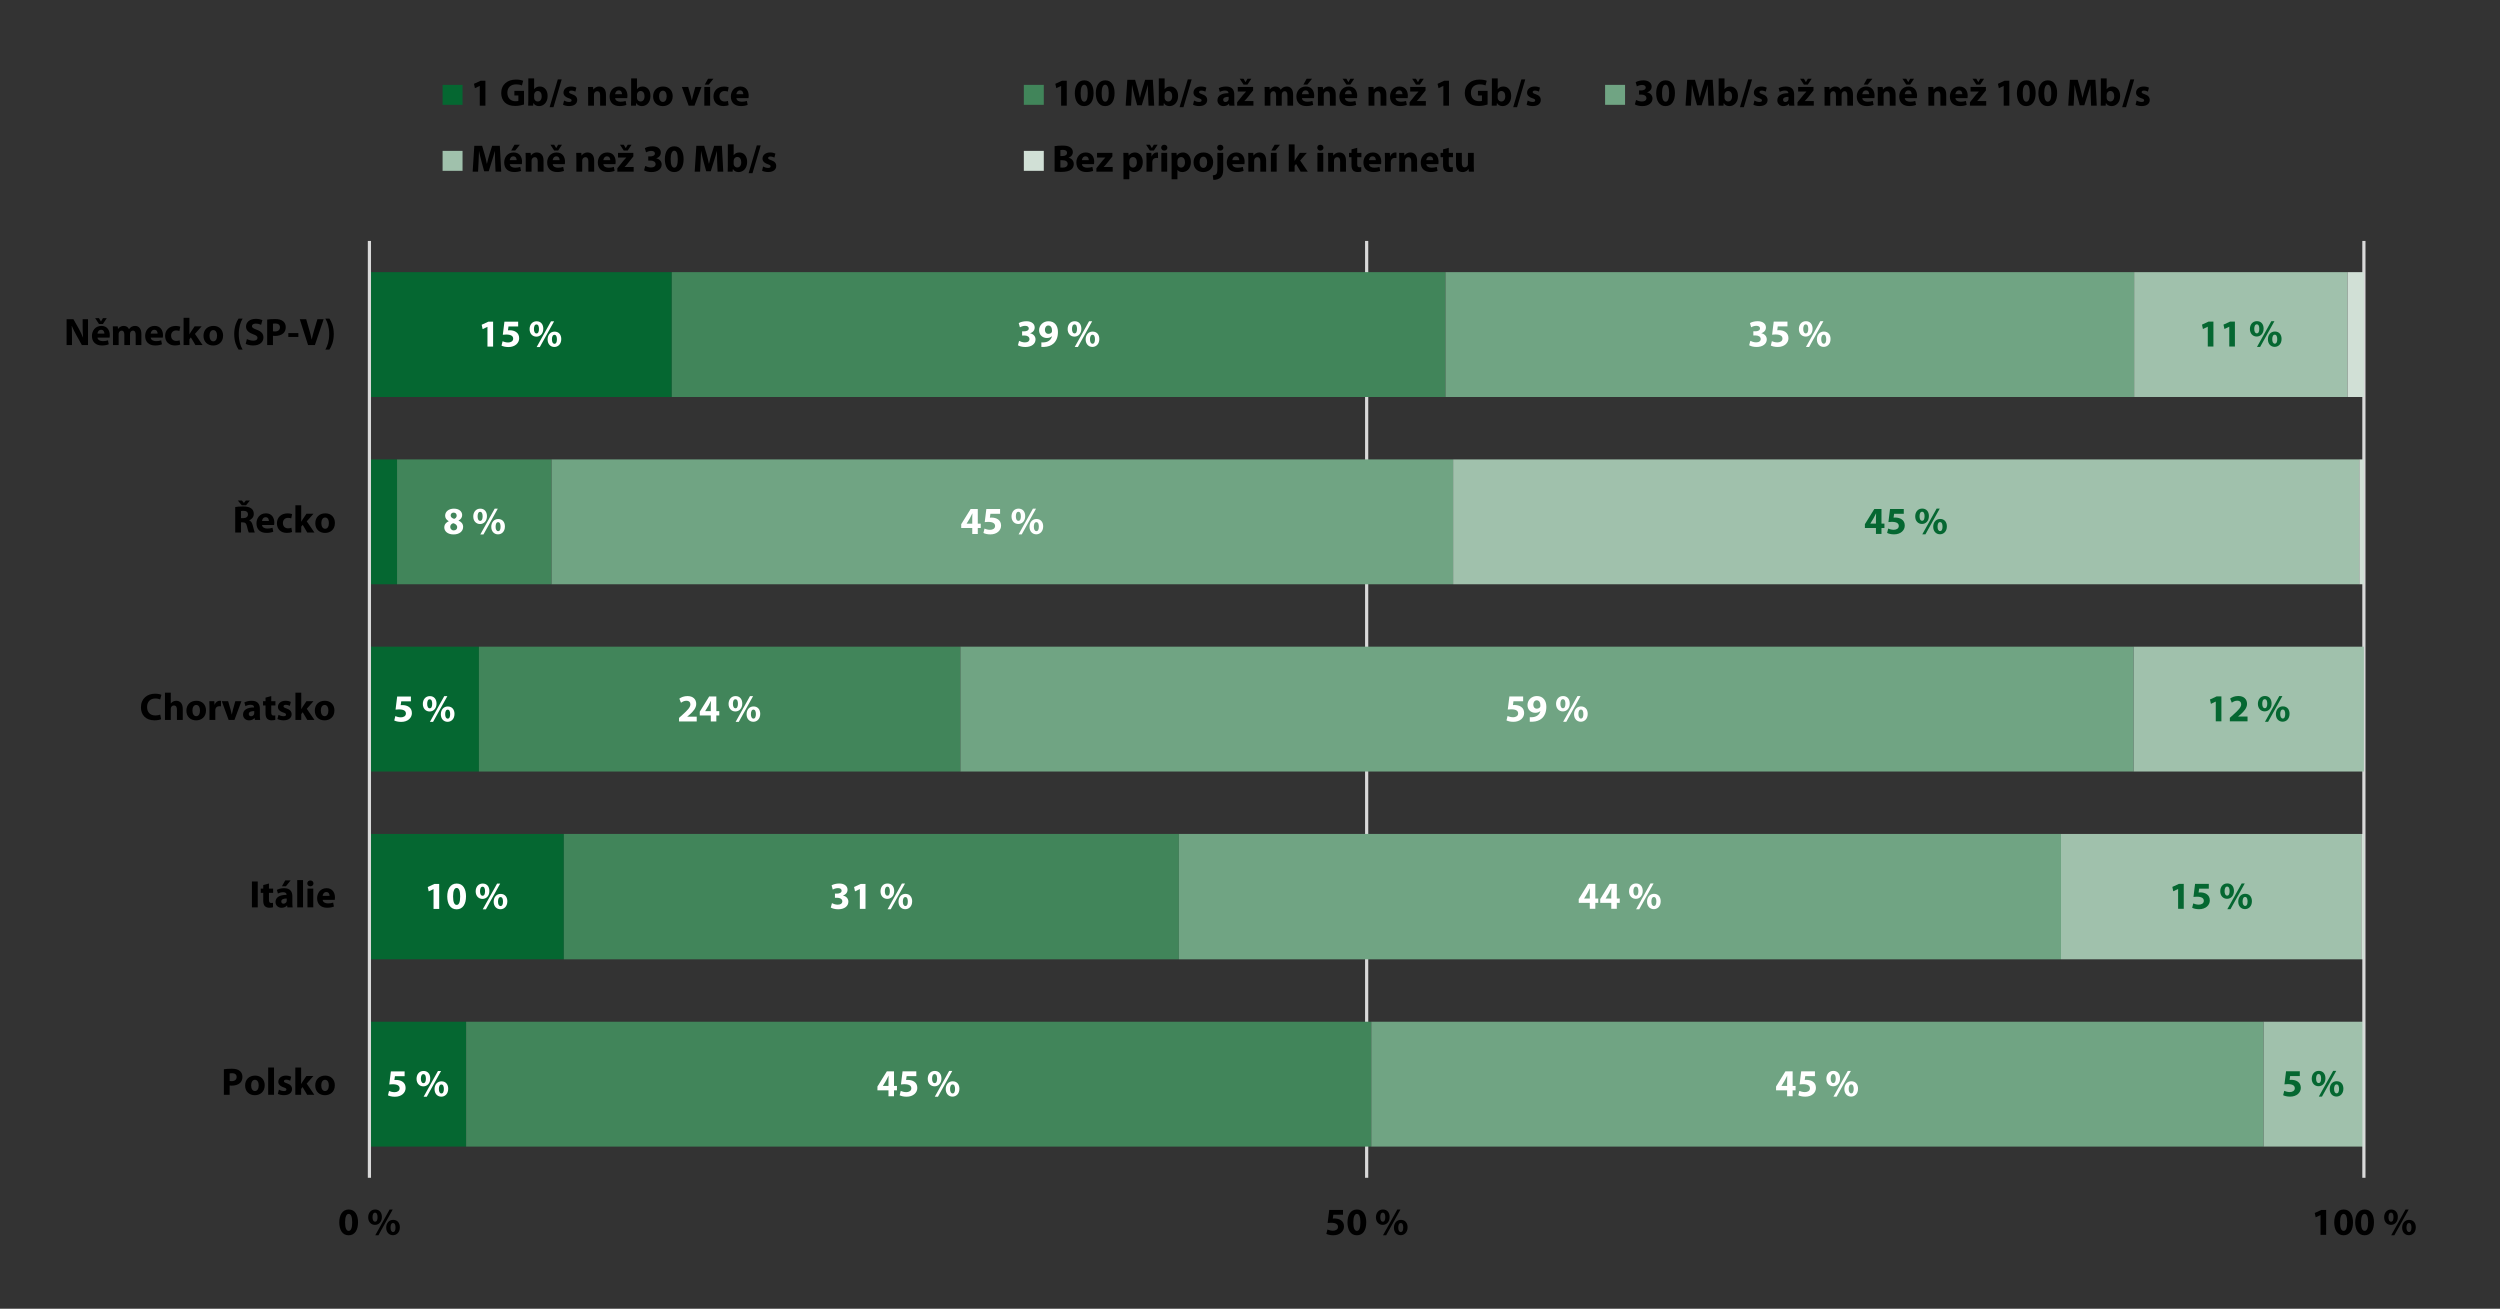 <?xml version="1.0" encoding="UTF-8"?><svg id="a" xmlns="http://www.w3.org/2000/svg" xmlns:xlink="http://www.w3.org/1999/xlink" viewBox="0 0 586.318 306.929"><rect x="0" y="0" width="586.318" height="306.929" fill="#333333" stroke="none"/><defs><style>.c,.d,.e{fill:none;}.f{fill:#fff;}.g{fill:#a0c1ac;}.h{fill:#d1e0d6;}.i{fill:#41855a;}.j{fill:#056731;}.k{fill:#70a483;}.d{stroke:#d9d9d9;stroke-linejoin:round;stroke-width:.75px;}.l{clip-path:url(#b);}.e{opacity:0;stroke:#000;stroke-miterlimit:10;stroke-width:0px;}</style><clipPath id="b"><rect class="c" width="586.318" height="306.929"/></clipPath></defs><g class="l"><rect class="e" x="8.504" y="8.504" width="569.31" height="289.921"/><path class="d" d="M554.399,56.505v219.72M320.519,56.505v219.72"/><path class="j" d="M86.639,268.905h22.68v-29.281h-22.68v29.281Zm0-43.92h45.599v-29.4h-45.599v29.4Zm0-44.04h25.68v-29.28h-25.68v29.28Zm0-43.92h6.48v-29.28h-6.48v29.28Zm0-43.92h70.92v-29.28H86.639v29.28Z"/><path class="i" d="M338.999,93.105H157.559v-29.28h181.44v29.28Zm-209.64,43.92h-36.24v-29.28h36.24v29.28Zm95.88,43.92H112.319v-29.28h112.92v29.28Zm51.24,44.04H132.239v-29.4h144.24v29.4Zm45.12,43.92H109.319v-29.28h212.28v29.28Z"/><path class="k" d="M500.519,93.105h-161.52v-29.28h161.52v29.28Zm-159.72,43.92H129.359v-29.28h211.44v29.28Zm159.6,43.92H225.239v-29.28H500.399v29.28Zm-17.04,44.04h-206.88v-29.4h206.88v29.4Zm47.52,43.92h-209.28v-29.28h209.28v29.28Z"/><path class="g" d="M530.879,268.905h23.16v-29.281h-23.16v29.281Zm-47.52-43.92h70.439v-29.4h-70.439v29.4Zm17.04-44.04h54v-29.28h-54v29.28Zm-159.6-43.92h212.52v-29.28h-212.52v29.28Zm159.72-43.92h50.04v-29.28h-50.04v29.28Z"/><path class="h" d="M554.039,268.905h.36v-29.281h-.36v29.281Zm-.24-43.92h.6v-29.4h-.6v29.4Zm-.48-87.96h1.08v-29.28h-1.08v29.28Zm-2.76-43.92h3.84v-29.28h-3.84v29.28Z"/><line class="d" x1="86.639" y1="276.225" x2="86.639" y2="56.505"/><path class="f" d="M94.892,251.268h-3.222l-.378,3.069c.234-.036,.459-.054,.783-.054,1.17,0,1.647,.369,1.647,.972,0,.621-.603,.891-1.17,.891-.531,0-1.062-.162-1.314-.288l-.252,1.026c.324,.171,.918,.333,1.629,.333,1.575,0,2.511-.963,2.511-2.052,0-.684-.27-1.17-.711-1.467-.405-.297-.981-.423-1.539-.423-.144,0-.252,.009-.378,.018l.126-.9h2.268v-1.125Z"/><path class="f" d="M103.523,254.346c.414,0,.576,.459,.576,1.053,0,.657-.189,1.053-.576,1.053s-.603-.441-.594-1.053c0-.585,.18-1.053,.585-1.053h.009Zm.018-.747c-.99,0-1.629,.792-1.629,1.836,0,1.098,.702,1.764,1.584,1.764,.846,0,1.62-.648,1.62-1.863,0-.999-.567-1.737-1.566-1.737h-.009Zm-3.456,3.618l3.357-6.039h-.729l-3.366,6.039h.738Zm-.783-5.301c.423,0,.585,.459,.585,1.053,0,.666-.189,1.062-.576,1.062-.396,0-.612-.441-.603-1.053,0-.594,.18-1.062,.585-1.062h.009Zm.027-.747c-.999,0-1.638,.792-1.638,1.836,0,1.098,.702,1.773,1.593,1.773,.846,0,1.62-.648,1.62-1.863,0-1.008-.567-1.746-1.566-1.746h-.009Z"/><polygon class="f" points="101.678 213.162 103.001 213.162 103.001 207.312 101.876 207.312 100.319 208.032 100.544 209.058 101.66 208.527 101.678 208.527 101.678 213.162"/><path class="f" d="M107.096,212.226c-.522,0-.846-.648-.837-1.998,0-1.323,.324-1.98,.837-1.98,.549,0,.828,.684,.828,1.98,0,1.332-.288,1.998-.819,1.998h-.009Zm-.009,1.035c1.476,0,2.205-1.251,2.205-3.051,0-1.602-.621-2.997-2.178-2.997-1.512,0-2.223,1.332-2.223,3.033,.009,1.656,.675,3.015,2.187,3.015h.009Z"/><path class="f" d="M117.392,210.39c.414,0,.576,.459,.576,1.053,0,.657-.189,1.053-.576,1.053s-.603-.441-.594-1.053c0-.585,.18-1.053,.585-1.053h.009Zm.018-.747c-.99,0-1.629,.792-1.629,1.836,0,1.098,.702,1.764,1.584,1.764,.846,0,1.62-.648,1.62-1.863,0-.999-.567-1.737-1.566-1.737h-.009Zm-3.456,3.618l3.357-6.039h-.729l-3.366,6.039h.738Zm-.783-5.301c.423,0,.585,.459,.585,1.053,0,.666-.189,1.062-.576,1.062-.396,0-.612-.441-.603-1.053,0-.594,.18-1.062,.585-1.062h.009Zm.027-.747c-.999,0-1.638,.792-1.638,1.836,0,1.098,.702,1.773,1.593,1.773,.846,0,1.62-.648,1.62-1.863,0-1.008-.567-1.746-1.566-1.746h-.009Z"/><path class="f" d="M96.368,163.356h-3.222l-.378,3.069c.234-.036,.459-.054,.783-.054,1.17,0,1.647,.369,1.647,.972,0,.621-.603,.891-1.17,.891-.531,0-1.062-.162-1.314-.288l-.252,1.026c.324,.171,.918,.333,1.629,.333,1.575,0,2.511-.963,2.511-2.052,0-.684-.27-1.17-.711-1.467-.405-.297-.981-.423-1.539-.423-.144,0-.252,.009-.378,.018l.126-.9h2.268v-1.125Z"/><path class="f" d="M104.999,166.434c.414,0,.576,.459,.576,1.053,0,.657-.189,1.053-.576,1.053s-.603-.441-.594-1.053c0-.585,.18-1.053,.585-1.053h.009Zm.018-.747c-.99,0-1.629,.792-1.629,1.836,0,1.098,.702,1.764,1.584,1.764,.846,0,1.62-.648,1.62-1.863,0-.999-.567-1.737-1.566-1.737h-.009Zm-3.456,3.618l3.357-6.039h-.729l-3.366,6.039h.738Zm-.783-5.301c.423,0,.585,.459,.585,1.053,0,.666-.189,1.062-.576,1.062-.396,0-.612-.441-.603-1.053,0-.594,.18-1.062,.585-1.062h.009Zm.027-.747c-.999,0-1.638,.792-1.638,1.836,0,1.098,.702,1.773,1.593,1.773,.846,0,1.62-.648,1.62-1.863,0-1.008-.567-1.746-1.566-1.746h-.009Z"/><polygon class="f" points="114.323 81.294 115.646 81.294 115.646 75.444 114.521 75.444 112.964 76.164 113.189 77.19 114.305 76.659 114.323 76.659 114.323 81.294"/><path class="f" d="M121.523,75.444h-3.222l-.378,3.069c.234-.036,.459-.054,.783-.054,1.17,0,1.647,.369,1.647,.972,0,.621-.603,.891-1.17,.891-.531,0-1.062-.162-1.314-.288l-.252,1.026c.324,.171,.918,.333,1.629,.333,1.575,0,2.511-.963,2.511-2.052,0-.684-.27-1.17-.711-1.467-.405-.297-.981-.423-1.539-.423-.144,0-.252,.009-.378,.018l.126-.9h2.268v-1.125Z"/><path class="f" d="M130.037,78.522c.414,0,.576,.459,.576,1.053,0,.657-.189,1.053-.576,1.053s-.603-.441-.594-1.053c0-.585,.18-1.053,.585-1.053h.009Zm.018-.747c-.99,0-1.629,.792-1.629,1.836,0,1.098,.702,1.764,1.584,1.764,.846,0,1.62-.648,1.62-1.863,0-.999-.567-1.737-1.566-1.737h-.009Zm-3.456,3.618l3.357-6.039h-.729l-3.366,6.039h.738Zm-.783-5.301c.423,0,.585,.459,.585,1.053,0,.666-.189,1.062-.576,1.062-.396,0-.612-.441-.603-1.053,0-.594,.18-1.062,.585-1.062h.009Zm.027-.747c-.999,0-1.638,.792-1.638,1.836,0,1.098,.702,1.773,1.593,1.773,.846,0,1.62-.648,1.62-1.863,0-1.008-.567-1.746-1.566-1.746h-.009Z"/><path class="f" d="M207.05,254.688l.009-.018,.774-1.278c.198-.369,.36-.711,.549-1.089h.027c-.018,.378-.036,.738-.036,1.089v1.296h-1.323Zm2.619,2.421v-1.395h.693v-1.026h-.693v-3.429h-1.683l-2.205,3.564v.891h2.592v1.395h1.296Z"/><path class="f" d="M214.898,251.259h-3.222l-.378,3.069c.234-.036,.459-.054,.783-.054,1.17,0,1.647,.369,1.647,.972,0,.621-.603,.891-1.17,.891-.531,0-1.062-.162-1.314-.288l-.252,1.026c.324,.171,.918,.333,1.629,.333,1.575,0,2.511-.963,2.511-2.052,0-.684-.27-1.17-.711-1.467-.405-.297-.981-.423-1.539-.423-.144,0-.252,.009-.378,.018l.126-.9h2.268v-1.125Z"/><path class="f" d="M223.412,254.337c.414,0,.576,.459,.576,1.053,0,.657-.189,1.053-.576,1.053s-.603-.441-.594-1.053c0-.585,.18-1.053,.585-1.053h.009Zm.018-.747c-.99,0-1.629,.792-1.629,1.836,0,1.098,.702,1.764,1.584,1.764,.846,0,1.62-.648,1.62-1.863,0-.999-.567-1.737-1.566-1.737h-.009Zm-3.456,3.618l3.357-6.039h-.729l-3.366,6.039h.738Zm-.783-5.301c.423,0,.585,.459,.585,1.053,0,.666-.189,1.062-.576,1.062-.396,0-.612-.441-.603-1.053,0-.594,.18-1.062,.585-1.062h.009Zm.027-.747c-.999,0-1.638,.792-1.638,1.836,0,1.098,.702,1.773,1.593,1.773,.846,0,1.62-.648,1.62-1.863,0-1.008-.567-1.746-1.566-1.746h-.009Z"/><path class="f" d="M194.837,212.847c.342,.207,.981,.405,1.737,.405,1.485,0,2.394-.756,2.394-1.782,0-.774-.567-1.305-1.269-1.431v-.018c.72-.243,1.071-.738,1.071-1.359,0-.801-.693-1.458-1.935-1.458-.765,0-1.458,.216-1.809,.441l.279,.99c.234-.144,.738-.351,1.215-.351,.585,0,.864,.261,.864,.612,0,.495-.576,.675-1.035,.675h-.531v.981h.558c.594,0,1.17,.261,1.17,.846,0,.432-.36,.774-1.071,.774-.558,0-1.116-.225-1.359-.36l-.279,1.035Z"/><polygon class="f" points="201.659 213.153 202.982 213.153 202.982 207.303 201.857 207.303 200.3 208.023 200.525 209.049 201.641 208.518 201.659 208.518 201.659 213.153"/><path class="f" d="M212.333,210.381c.414,0,.576,.459,.576,1.053,0,.657-.189,1.053-.576,1.053s-.603-.441-.594-1.053c0-.585,.18-1.053,.585-1.053h.009Zm.018-.747c-.99,0-1.629,.792-1.629,1.836,0,1.098,.702,1.764,1.584,1.764,.846,0,1.62-.648,1.62-1.863,0-.999-.567-1.737-1.566-1.737h-.009Zm-3.456,3.618l3.357-6.039h-.729l-3.366,6.039h.738Zm-.783-5.301c.423,0,.585,.459,.585,1.053,0,.666-.189,1.062-.576,1.062-.396,0-.612-.441-.603-1.053,0-.594,.18-1.062,.585-1.062h.009Zm.027-.747c-.999,0-1.638,.792-1.638,1.836,0,1.098,.702,1.773,1.593,1.773,.846,0,1.62-.648,1.62-1.863,0-1.008-.567-1.746-1.566-1.746h-.009Z"/><path class="f" d="M163.4,169.197v-1.125h-2.214v-.018l.54-.45c.855-.756,1.557-1.539,1.557-2.52,0-1.062-.72-1.836-2.052-1.836-.783,0-1.476,.27-1.908,.603l.387,.972c.306-.225,.747-.477,1.251-.477,.675,0,.954,.378,.954,.855-.009,.684-.63,1.341-1.917,2.493l-.747,.675v.828h4.149Z"/><path class="f" d="M165.38,166.776l.009-.018,.774-1.278c.198-.369,.36-.711,.549-1.089h.027c-.018,.378-.036,.738-.036,1.089v1.296h-1.323Zm2.619,2.421v-1.395h.693v-1.026h-.693v-3.429h-1.683l-2.205,3.564v.891h2.592v1.395h1.296Z"/><path class="f" d="M176.702,166.425c.414,0,.576,.459,.576,1.053,0,.657-.189,1.053-.576,1.053s-.603-.441-.594-1.053c0-.585,.18-1.053,.585-1.053h.009Zm.018-.747c-.99,0-1.629,.792-1.629,1.836,0,1.098,.702,1.764,1.584,1.764,.846,0,1.62-.648,1.62-1.863,0-.999-.567-1.737-1.566-1.737h-.009Zm-3.456,3.618l3.357-6.039h-.729l-3.366,6.039h.738Zm-.783-5.301c.423,0,.585,.459,.585,1.053,0,.666-.189,1.062-.576,1.062-.396,0-.612-.441-.603-1.053,0-.594,.18-1.062,.585-1.062h.009Zm.027-.747c-.999,0-1.638,.792-1.638,1.836,0,1.098,.702,1.773,1.593,1.773,.846,0,1.62-.648,1.62-1.863,0-1.008-.567-1.746-1.566-1.746h-.009Z"/><path class="f" d="M106.403,120.219c.495,0,.702,.36,.702,.729,0,.36-.279,.648-.594,.738-.468-.144-.819-.396-.819-.792,0-.36,.234-.675,.702-.675h.009Zm.009,4.176c-.504,0-.828-.396-.819-.819,0-.423,.261-.747,.711-.873,.531,.144,.918,.45,.918,.963,0,.414-.324,.729-.801,.729h-.009Zm.036-5.103c-1.161,0-2.052,.657-2.052,1.647,0,.513,.279,.99,.846,1.287v.018c-.639,.279-1.044,.765-1.044,1.467,0,.792,.684,1.629,2.169,1.629,1.359,0,2.25-.72,2.25-1.782,0-.747-.504-1.233-1.08-1.449v-.027c.585-.288,.855-.783,.855-1.287,0-.711-.567-1.503-1.935-1.503h-.009Z"/><path class="f" d="M116.825,122.469c.414,0,.576,.459,.576,1.053,0,.657-.189,1.053-.576,1.053s-.603-.441-.594-1.053c0-.585,.18-1.053,.585-1.053h.009Zm.018-.747c-.99,0-1.629,.792-1.629,1.836,0,1.098,.702,1.764,1.584,1.764,.846,0,1.62-.648,1.62-1.863,0-.999-.567-1.737-1.566-1.737h-.009Zm-3.456,3.618l3.357-6.039h-.729l-3.366,6.039h.738Zm-.783-5.301c.423,0,.585,.459,.585,1.053,0,.666-.189,1.062-.576,1.062-.396,0-.612-.441-.603-1.053,0-.594,.18-1.062,.585-1.062h.009Zm.027-.747c-.999,0-1.638,.792-1.638,1.836,0,1.098,.702,1.773,1.593,1.773,.846,0,1.62-.648,1.62-1.863,0-1.008-.567-1.746-1.566-1.746h-.009Z"/><path class="f" d="M238.73,80.979c.342,.207,.981,.405,1.737,.405,1.485,0,2.394-.756,2.394-1.782,0-.774-.567-1.305-1.269-1.431v-.018c.72-.243,1.071-.738,1.071-1.359,0-.801-.693-1.458-1.935-1.458-.765,0-1.458,.216-1.809,.441l.279,.99c.234-.144,.738-.351,1.215-.351,.585,0,.864,.261,.864,.612,0,.495-.576,.675-1.035,.675h-.531v.981h.558c.594,0,1.17,.261,1.17,.846,0,.432-.36,.774-1.071,.774-.558,0-1.116-.225-1.359-.36l-.279,1.035Z"/><path class="f" d="M245.867,76.335c.621,0,.864,.612,.855,1.233,0,.171-.018,.261-.063,.351-.135,.207-.387,.378-.774,.378-.549,0-.828-.432-.828-.936,0-.612,.342-1.026,.801-1.026h.009Zm-1.638,5.031c.153,.009,.396,.018,.621,0,.918-.036,1.692-.306,2.25-.819,.63-.585,1.017-1.467,1.017-2.691,0-1.368-.711-2.52-2.214-2.52-1.287,0-2.205,.963-2.205,2.106s.828,1.827,1.818,1.827c.54,0,.918-.153,1.188-.423l.018,.009c-.099,.441-.351,.828-.738,1.08-.315,.216-.738,.342-1.161,.36-.27,.018-.414,.027-.594,0v1.071Z"/><path class="f" d="M256.226,78.513c.414,0,.576,.459,.576,1.053,0,.657-.189,1.053-.576,1.053s-.603-.441-.594-1.053c0-.585,.18-1.053,.585-1.053h.009Zm.018-.747c-.99,0-1.629,.792-1.629,1.836,0,1.098,.702,1.764,1.584,1.764,.846,0,1.62-.648,1.62-1.863,0-.999-.567-1.737-1.566-1.737h-.009Zm-3.456,3.618l3.357-6.039h-.729l-3.366,6.039h.738Zm-.783-5.301c.423,0,.585,.459,.585,1.053,0,.666-.189,1.062-.576,1.062-.396,0-.612-.441-.603-1.053,0-.594,.18-1.062,.585-1.062h.009Zm.027-.747c-.999,0-1.638,.792-1.638,1.836,0,1.098,.702,1.773,1.593,1.773,.846,0,1.62-.648,1.62-1.863,0-1.008-.567-1.746-1.566-1.746h-.009Z"/><path class="f" d="M417.803,254.679l.009-.018,.774-1.278c.198-.369,.36-.711,.549-1.089h.027c-.018,.378-.036,.738-.036,1.089v1.296h-1.323Zm2.619,2.421v-1.395h.693v-1.026h-.693v-3.429h-1.683l-2.205,3.564v.891h2.592v1.395h1.296Z"/><path class="f" d="M425.651,251.25h-3.222l-.378,3.069c.234-.036,.459-.054,.783-.054,1.17,0,1.647,.369,1.647,.972,0,.621-.603,.891-1.17,.891-.531,0-1.062-.162-1.314-.288l-.252,1.026c.324,.171,.918,.333,1.629,.333,1.575,0,2.511-.963,2.511-2.052,0-.684-.27-1.17-.711-1.467-.405-.297-.981-.423-1.539-.423-.144,0-.252,.009-.378,.018l.126-.9h2.268v-1.125Z"/><path class="f" d="M434.165,254.328c.414,0,.576,.459,.576,1.053,0,.657-.189,1.053-.576,1.053s-.603-.441-.594-1.053c0-.585,.18-1.053,.585-1.053h.009Zm.018-.747c-.99,0-1.629,.792-1.629,1.836,0,1.098,.702,1.764,1.584,1.764,.846,0,1.62-.648,1.62-1.863,0-.999-.567-1.737-1.566-1.737h-.009Zm-3.456,3.618l3.357-6.039h-.729l-3.366,6.039h.738Zm-.783-5.301c.423,0,.585,.459,.585,1.053,0,.666-.189,1.062-.576,1.062-.396,0-.612-.441-.603-1.053,0-.594,.18-1.062,.585-1.062h.009Zm.027-.747c-.999,0-1.638,.792-1.638,1.836,0,1.098,.702,1.773,1.593,1.773,.846,0,1.62-.648,1.62-1.863,0-1.008-.567-1.746-1.566-1.746h-.009Z"/><path class="f" d="M371.525,210.723l.009-.018,.774-1.278c.198-.369,.36-.711,.549-1.089h.027c-.018,.378-.036,.738-.036,1.089v1.296h-1.323Zm2.619,2.421v-1.395h.693v-1.026h-.693v-3.429h-1.683l-2.205,3.564v.891h2.592v1.395h1.296Z"/><path class="f" d="M376.565,210.723l.009-.018,.774-1.278c.198-.369,.36-.711,.549-1.089h.027c-.018,.378-.036,.738-.036,1.089v1.296h-1.323Zm2.619,2.421v-1.395h.693v-1.026h-.693v-3.429h-1.683l-2.205,3.564v.891h2.592v1.395h1.296Z"/><path class="f" d="M387.887,210.372c.414,0,.576,.459,.576,1.053,0,.657-.189,1.053-.576,1.053s-.603-.441-.594-1.053c0-.585,.18-1.053,.585-1.053h.009Zm.018-.747c-.99,0-1.629,.792-1.629,1.836,0,1.098,.702,1.764,1.584,1.764,.846,0,1.62-.648,1.62-1.863,0-.999-.567-1.737-1.566-1.737h-.009Zm-3.456,3.618l3.357-6.039h-.729l-3.366,6.039h.738Zm-.783-5.301c.423,0,.585,.459,.585,1.053,0,.666-.189,1.062-.576,1.062-.396,0-.612-.441-.603-1.053,0-.594,.18-1.062,.585-1.062h.009Zm.027-.747c-.999,0-1.638,.792-1.638,1.836,0,1.098,.702,1.773,1.593,1.773,.846,0,1.62-.648,1.62-1.863,0-1.008-.567-1.746-1.566-1.746h-.009Z"/><path class="f" d="M357.215,163.338h-3.222l-.378,3.069c.234-.036,.459-.054,.783-.054,1.17,0,1.647,.369,1.647,.972,0,.621-.603,.891-1.17,.891-.531,0-1.062-.162-1.314-.288l-.252,1.026c.324,.171,.918,.333,1.629,.333,1.575,0,2.511-.963,2.511-2.052,0-.684-.27-1.17-.711-1.467-.405-.297-.981-.423-1.539-.423-.144,0-.252,.009-.378,.018l.126-.9h2.268v-1.125Z"/><path class="f" d="M360.41,164.238c.621,0,.864,.612,.855,1.233,0,.171-.018,.261-.063,.351-.135,.207-.387,.378-.774,.378-.549,0-.828-.432-.828-.936,0-.612,.342-1.026,.801-1.026h.009Zm-1.638,5.031c.153,.009,.396,.018,.621,0,.918-.036,1.692-.306,2.25-.819,.63-.585,1.017-1.467,1.017-2.691,0-1.368-.711-2.52-2.214-2.52-1.287,0-2.205,.963-2.205,2.106s.828,1.827,1.818,1.827c.54,0,.918-.153,1.188-.423l.018,.009c-.099,.441-.351,.828-.738,1.08-.315,.216-.738,.342-1.161,.36-.27,.018-.414,.027-.594,0v1.071Z"/><path class="f" d="M370.769,166.416c.414,0,.576,.459,.576,1.053,0,.657-.189,1.053-.576,1.053s-.603-.441-.594-1.053c0-.585,.18-1.053,.585-1.053h.009Zm.018-.747c-.99,0-1.629,.792-1.629,1.836,0,1.098,.702,1.764,1.584,1.764,.846,0,1.62-.648,1.62-1.863,0-.999-.567-1.737-1.566-1.737h-.009Zm-3.456,3.618l3.357-6.039h-.729l-3.366,6.039h.738Zm-.783-5.301c.423,0,.585,.459,.585,1.053,0,.666-.189,1.062-.576,1.062-.396,0-.612-.441-.603-1.053,0-.594,.18-1.062,.585-1.062h.009Zm.027-.747c-.999,0-1.638,.792-1.638,1.836,0,1.098,.702,1.773,1.593,1.773,.846,0,1.62-.648,1.62-1.863,0-1.008-.567-1.746-1.566-1.746h-.009Z"/><path class="f" d="M226.697,122.811l.009-.018,.774-1.278c.198-.369,.36-.711,.549-1.089h.027c-.018,.378-.036,.738-.036,1.089v1.296h-1.323Zm2.619,2.421v-1.395h.693v-1.026h-.693v-3.429h-1.683l-2.205,3.564v.891h2.592v1.395h1.296Z"/><path class="f" d="M234.545,119.382h-3.222l-.378,3.069c.234-.036,.459-.054,.783-.054,1.17,0,1.647,.369,1.647,.972,0,.621-.603,.891-1.17,.891-.531,0-1.062-.162-1.314-.288l-.252,1.026c.324,.171,.918,.333,1.629,.333,1.575,0,2.511-.963,2.511-2.052,0-.684-.27-1.17-.711-1.467-.405-.297-.981-.423-1.539-.423-.144,0-.252,.009-.378,.018l.126-.9h2.268v-1.125Z"/><path class="f" d="M243.059,122.46c.414,0,.576,.459,.576,1.053,0,.657-.189,1.053-.576,1.053s-.603-.441-.594-1.053c0-.585,.18-1.053,.585-1.053h.009Zm.018-.747c-.99,0-1.629,.792-1.629,1.836,0,1.098,.702,1.764,1.584,1.764,.846,0,1.62-.648,1.62-1.863,0-.999-.567-1.737-1.566-1.737h-.009Zm-3.456,3.618l3.357-6.039h-.729l-3.366,6.039h.738Zm-.783-5.301c.423,0,.585,.459,.585,1.053,0,.666-.189,1.062-.576,1.062-.396,0-.612-.441-.603-1.053,0-.594,.18-1.062,.585-1.062h.009Zm.027-.747c-.999,0-1.638,.792-1.638,1.836,0,1.098,.702,1.773,1.593,1.773,.846,0,1.62-.648,1.62-1.863,0-1.008-.567-1.746-1.566-1.746h-.009Z"/><path class="f" d="M410.225,80.97c.342,.207,.981,.405,1.737,.405,1.485,0,2.394-.756,2.394-1.782,0-.774-.567-1.305-1.269-1.431v-.018c.72-.243,1.071-.738,1.071-1.359,0-.801-.693-1.458-1.935-1.458-.765,0-1.458,.216-1.809,.441l.279,.99c.234-.144,.738-.351,1.215-.351,.585,0,.864,.261,.864,.612,0,.495-.576,.675-1.035,.675h-.531v.981h.558c.594,0,1.17,.261,1.17,.846,0,.432-.36,.774-1.071,.774-.558,0-1.116-.225-1.359-.36l-.279,1.035Z"/><path class="f" d="M419.207,75.426h-3.222l-.378,3.069c.234-.036,.459-.054,.783-.054,1.17,0,1.647,.369,1.647,.972,0,.621-.603,.891-1.17,.891-.531,0-1.062-.162-1.314-.288l-.252,1.026c.324,.171,.918,.333,1.629,.333,1.575,0,2.511-.963,2.511-2.052,0-.684-.27-1.17-.711-1.467-.405-.297-.981-.423-1.539-.423-.144,0-.252,.009-.378,.018l.126-.9h2.268v-1.125Z"/><path class="f" d="M427.721,78.504c.414,0,.576,.459,.576,1.053,0,.657-.189,1.053-.576,1.053s-.603-.441-.594-1.053c0-.585,.18-1.053,.585-1.053h.009Zm.018-.747c-.99,0-1.629,.792-1.629,1.836,0,1.098,.702,1.764,1.584,1.764,.846,0,1.62-.648,1.62-1.863,0-.999-.567-1.737-1.566-1.737h-.009Zm-3.456,3.618l3.357-6.039h-.729l-3.366,6.039h.738Zm-.783-5.301c.423,0,.585,.459,.585,1.053,0,.666-.189,1.062-.576,1.062-.396,0-.612-.441-.603-1.053,0-.594,.18-1.062,.585-1.062h.009Zm.027-.747c-.999,0-1.638,.792-1.638,1.836,0,1.098,.702,1.773,1.593,1.773,.846,0,1.62-.648,1.62-1.863,0-1.008-.567-1.746-1.566-1.746h-.009Z"/><path class="j" d="M539.366,251.241h-3.222l-.378,3.069c.234-.036,.459-.054,.783-.054,1.17,0,1.647,.369,1.647,.972,0,.621-.603,.891-1.17,.891-.531,0-1.062-.162-1.314-.288l-.252,1.026c.324,.171,.918,.333,1.629,.333,1.575,0,2.511-.963,2.511-2.052,0-.684-.27-1.17-.711-1.467-.405-.297-.981-.423-1.539-.423-.144,0-.252,.009-.378,.018l.126-.9h2.268v-1.125Z"/><path class="j" d="M547.997,254.319c.414,0,.576,.459,.576,1.053,0,.657-.189,1.053-.576,1.053s-.603-.441-.594-1.053c0-.585,.18-1.053,.585-1.053h.009Zm.018-.747c-.99,0-1.629,.792-1.629,1.836,0,1.098,.702,1.764,1.584,1.764,.846,0,1.62-.648,1.62-1.863,0-.999-.567-1.737-1.566-1.737h-.009Zm-3.456,3.618l3.357-6.039h-.729l-3.366,6.039h.738Zm-.783-5.301c.423,0,.585,.459,.585,1.053,0,.666-.189,1.062-.576,1.062-.396,0-.612-.441-.603-1.053,0-.594,.18-1.062,.585-1.062h.009Zm.027-.747c-.999,0-1.638,.792-1.638,1.836,0,1.098,.702,1.773,1.593,1.773,.846,0,1.62-.648,1.62-1.863,0-1.008-.567-1.746-1.566-1.746h-.009Z"/><polygon class="j" points="510.827 213.135 512.15 213.135 512.15 207.285 511.025 207.285 509.468 208.005 509.693 209.031 510.809 208.5 510.827 208.5 510.827 213.135"/><path class="j" d="M518.027,207.285h-3.222l-.378,3.069c.234-.036,.459-.054,.783-.054,1.17,0,1.647,.369,1.647,.972,0,.621-.603,.891-1.17,.891-.531,0-1.062-.162-1.314-.288l-.252,1.026c.324,.171,.918,.333,1.629,.333,1.575,0,2.511-.963,2.511-2.052,0-.684-.27-1.17-.711-1.467-.405-.297-.981-.423-1.539-.423-.144,0-.252,.009-.378,.018l.126-.9h2.268v-1.125Z"/><path class="j" d="M526.541,210.363c.414,0,.576,.459,.576,1.053,0,.657-.189,1.053-.576,1.053s-.603-.441-.594-1.053c0-.585,.18-1.053,.585-1.053h.009Zm.018-.747c-.99,0-1.629,.792-1.629,1.836,0,1.098,.702,1.764,1.584,1.764,.846,0,1.62-.648,1.62-1.863,0-.999-.567-1.737-1.566-1.737h-.009Zm-3.456,3.618l3.357-6.039h-.729l-3.366,6.039h.738Zm-.783-5.301c.423,0,.585,.459,.585,1.053,0,.666-.189,1.062-.576,1.062-.396,0-.612-.441-.603-1.053,0-.594,.18-1.062,.585-1.062h.009Zm.027-.747c-.999,0-1.638,.792-1.638,1.836,0,1.098,.702,1.773,1.593,1.773,.846,0,1.62-.648,1.62-1.863,0-1.008-.567-1.746-1.566-1.746h-.009Z"/><polygon class="j" points="519.656 169.179 520.979 169.179 520.979 163.329 519.854 163.329 518.297 164.049 518.522 165.075 519.638 164.544 519.656 164.544 519.656 169.179"/><path class="j" d="M527.108,169.179v-1.125h-2.214v-.018l.54-.45c.855-.756,1.557-1.539,1.557-2.52,0-1.062-.72-1.836-2.052-1.836-.783,0-1.476,.27-1.908,.603l.387,.972c.306-.225,.747-.477,1.251-.477,.675,0,.954,.378,.954,.855-.009,.684-.63,1.341-1.917,2.493l-.747,.675v.828h4.149Z"/><path class="j" d="M535.37,166.407c.414,0,.576,.459,.576,1.053,0,.657-.189,1.053-.576,1.053s-.603-.441-.594-1.053c0-.585,.18-1.053,.585-1.053h.009Zm.018-.747c-.99,0-1.629,.792-1.629,1.836,0,1.098,.702,1.764,1.584,1.764,.846,0,1.62-.648,1.62-1.863,0-.999-.567-1.737-1.566-1.737h-.009Zm-3.456,3.618l3.357-6.039h-.729l-3.366,6.039h.738Zm-.783-5.301c.423,0,.585,.459,.585,1.053,0,.666-.189,1.062-.576,1.062-.396,0-.612-.441-.603-1.053,0-.594,.18-1.062,.585-1.062h.009Zm.027-.747c-.999,0-1.638,.792-1.638,1.836,0,1.098,.702,1.773,1.593,1.773,.846,0,1.62-.648,1.62-1.863,0-1.008-.567-1.746-1.566-1.746h-.009Z"/><path class="j" d="M438.638,122.802l.009-.018,.774-1.278c.198-.369,.36-.711,.549-1.089h.027c-.018,.378-.036,.738-.036,1.089v1.296h-1.323Zm2.619,2.421v-1.395h.693v-1.026h-.693v-3.429h-1.683l-2.205,3.564v.891h2.592v1.395h1.296Z"/><path class="j" d="M446.486,119.373h-3.222l-.378,3.069c.234-.036,.459-.054,.783-.054,1.17,0,1.647,.369,1.647,.972,0,.621-.603,.891-1.17,.891-.531,0-1.062-.162-1.314-.288l-.252,1.026c.324,.171,.918,.333,1.629,.333,1.575,0,2.511-.963,2.511-2.052,0-.684-.27-1.17-.711-1.467-.405-.297-.981-.423-1.539-.423-.144,0-.252,.009-.378,.018l.126-.9h2.268v-1.125Z"/><path class="j" d="M455,122.451c.414,0,.576,.459,.576,1.053,0,.657-.189,1.053-.576,1.053s-.603-.441-.594-1.053c0-.585,.18-1.053,.585-1.053h.009Zm.018-.747c-.99,0-1.629,.792-1.629,1.836,0,1.098,.702,1.764,1.584,1.764,.846,0,1.62-.648,1.62-1.863,0-.999-.567-1.737-1.566-1.737h-.009Zm-3.456,3.618l3.357-6.039h-.729l-3.366,6.039h.738Zm-.783-5.301c.423,0,.585,.459,.585,1.053,0,.666-.189,1.062-.576,1.062-.396,0-.612-.441-.603-1.053,0-.594,.18-1.062,.585-1.062h.009Zm.027-.747c-.999,0-1.638,.792-1.638,1.836,0,1.098,.702,1.773,1.593,1.773,.846,0,1.62-.648,1.62-1.863,0-1.008-.567-1.746-1.566-1.746h-.009Z"/><polygon class="j" points="517.784 81.267 519.107 81.267 519.107 75.417 517.982 75.417 516.425 76.137 516.65 77.163 517.766 76.632 517.784 76.632 517.784 81.267"/><polygon class="j" points="522.824 81.267 524.147 81.267 524.147 75.417 523.022 75.417 521.465 76.137 521.69 77.163 522.806 76.632 522.824 76.632 522.824 81.267"/><path class="j" d="M533.498,78.495c.414,0,.576,.459,.576,1.053,0,.657-.189,1.053-.576,1.053s-.603-.441-.594-1.053c0-.585,.18-1.053,.585-1.053h.009Zm.018-.747c-.99,0-1.629,.792-1.629,1.836,0,1.098,.702,1.764,1.584,1.764,.846,0,1.62-.648,1.62-1.863,0-.999-.567-1.737-1.566-1.737h-.009Zm-3.456,3.618l3.357-6.039h-.729l-3.366,6.039h.738Zm-.783-5.301c.423,0,.585,.459,.585,1.053,0,.666-.189,1.062-.576,1.062-.396,0-.612-.441-.603-1.053,0-.594,.18-1.062,.585-1.062h.009Zm.027-.747c-.999,0-1.638,.792-1.638,1.836,0,1.098,.702,1.773,1.593,1.773,.846,0,1.62-.648,1.62-1.863,0-1.008-.567-1.746-1.566-1.746h-.009Z"/><path d="M81.77,288.672c-.522,0-.846-.648-.837-1.998,0-1.323,.324-1.98,.837-1.98,.549,0,.828,.684,.828,1.98,0,1.332-.288,1.998-.819,1.998h-.009Zm-.009,1.035c1.476,0,2.205-1.251,2.205-3.051,0-1.602-.621-2.997-2.178-2.997-1.512,0-2.223,1.332-2.223,3.033,.009,1.656,.675,3.015,2.187,3.015h.009Z"/><path d="M92.183,286.836c.414,0,.576,.459,.576,1.053,0,.657-.189,1.053-.576,1.053s-.603-.441-.594-1.053c0-.585,.18-1.053,.585-1.053h.009Zm.018-.747c-.99,0-1.629,.792-1.629,1.836,0,1.098,.702,1.764,1.584,1.764,.846,0,1.62-.648,1.62-1.863,0-.999-.567-1.737-1.566-1.737h-.009Zm-3.456,3.618l3.357-6.039h-.729l-3.366,6.039h.738Zm-.783-5.301c.423,0,.585,.459,.585,1.053,0,.666-.189,1.062-.576,1.062-.396,0-.612-.441-.603-1.053,0-.594,.18-1.062,.585-1.062h.009Zm.027-.747c-.999,0-1.638,.792-1.638,1.836,0,1.098,.702,1.773,1.593,1.773,.846,0,1.62-.648,1.62-1.863,0-1.008-.567-1.746-1.566-1.746h-.009Z"/><path d="M314.969,283.758h-3.222l-.378,3.069c.234-.036,.459-.054,.783-.054,1.17,0,1.647,.369,1.647,.972,0,.621-.603,.891-1.17,.891-.531,0-1.062-.162-1.314-.288l-.252,1.026c.324,.171,.918,.333,1.629,.333,1.575,0,2.511-.963,2.511-2.052,0-.684-.27-1.17-.711-1.467-.405-.297-.981-.423-1.539-.423-.144,0-.252,.009-.378,.018l.126-.9h2.268v-1.125Z"/><path d="M318.227,288.672c-.522,0-.846-.648-.837-1.998,0-1.323,.324-1.98,.837-1.98,.549,0,.828,.684,.828,1.98,0,1.332-.288,1.998-.819,1.998h-.009Zm-.009,1.035c1.476,0,2.205-1.251,2.205-3.051,0-1.602-.621-2.997-2.178-2.997-1.512,0-2.223,1.332-2.223,3.033,.009,1.656,.675,3.015,2.187,3.015h.009Z"/><path d="M328.523,286.836c.414,0,.576,.459,.576,1.053,0,.657-.189,1.053-.576,1.053s-.603-.441-.594-1.053c0-.585,.18-1.053,.585-1.053h.009Zm.018-.747c-.99,0-1.629,.792-1.629,1.836,0,1.098,.702,1.764,1.584,1.764,.846,0,1.62-.648,1.62-1.863,0-.999-.567-1.737-1.566-1.737h-.009Zm-3.456,3.618l3.357-6.039h-.729l-3.366,6.039h.738Zm-.783-5.301c.423,0,.585,.459,.585,1.053,0,.666-.189,1.062-.576,1.062-.396,0-.612-.441-.603-1.053,0-.594,.18-1.062,.585-1.062h.009Zm.027-.747c-.999,0-1.638,.792-1.638,1.836,0,1.098,.702,1.773,1.593,1.773,.846,0,1.62-.648,1.62-1.863,0-1.008-.567-1.746-1.566-1.746h-.009Z"/><polygon points="544.226 289.608 545.549 289.608 545.549 283.758 544.424 283.758 542.867 284.478 543.092 285.504 544.208 284.973 544.226 284.973 544.226 289.608"/><path d="M549.644,288.672c-.522,0-.846-.648-.837-1.998,0-1.323,.324-1.98,.837-1.98,.549,0,.828,.684,.828,1.98,0,1.332-.288,1.998-.819,1.998h-.009Zm-.009,1.035c1.476,0,2.205-1.251,2.205-3.051,0-1.602-.621-2.997-2.178-2.997-1.512,0-2.223,1.332-2.223,3.033,.009,1.656,.675,3.015,2.187,3.015h.009Z"/><path d="M554.565,288.672c-.522,0-.846-.648-.837-1.998,0-1.323,.324-1.98,.837-1.98,.549,0,.828,.684,.828,1.98,0,1.332-.288,1.998-.819,1.998h-.009Zm-.009,1.035c1.476,0,2.205-1.251,2.205-3.051,0-1.602-.621-2.997-2.178-2.997-1.512,0-2.223,1.332-2.223,3.033,.009,1.656,.675,3.015,2.187,3.015h.009Z"/><path d="M564.978,286.836c.414,0,.576,.459,.576,1.053,0,.657-.189,1.053-.576,1.053s-.603-.441-.594-1.053c0-.585,.18-1.053,.585-1.053h.009Zm.018-.747c-.99,0-1.629,.792-1.629,1.836,0,1.098,.702,1.764,1.584,1.764,.846,0,1.62-.648,1.62-1.863,0-.999-.567-1.737-1.566-1.737h-.009Zm-3.456,3.618l3.357-6.039h-.729l-3.366,6.039h.738Zm-.783-5.301c.423,0,.585,.459,.585,1.053,0,.666-.189,1.062-.576,1.062-.396,0-.612-.441-.603-1.053,0-.594,.18-1.062,.585-1.062h.009Zm.027-.747c-.999,0-1.638,.792-1.638,1.836,0,1.098,.702,1.773,1.593,1.773,.846,0,1.62-.648,1.62-1.863,0-1.008-.567-1.746-1.566-1.746h-.009Z"/><path d="M53.861,251.736c.099-.027,.288-.045,.558-.045,.693,0,1.08,.333,1.08,.891,0,.612-.45,.981-1.179,.981-.207,0-.342-.009-.459-.036v-1.791Zm-1.359,5.022h1.359v-2.178c.126,.027,.288,.036,.468,.036,.81,0,1.503-.207,1.971-.639,.369-.333,.558-.837,.558-1.44,0-.594-.252-1.098-.648-1.395-.405-.333-1.008-.495-1.854-.495-.837,0-1.431,.054-1.854,.126v5.985Z"/><path d="M59.79,255.876c-.576,0-.891-.567-.891-1.314,0-.657,.252-1.323,.9-1.323,.621,0,.873,.666,.873,1.314,0,.792-.333,1.323-.873,1.323h-.009Zm-.018,.981c1.17,0,2.313-.738,2.313-2.34,0-1.332-.9-2.259-2.241-2.259-1.422,0-2.358,.909-2.358,2.331s.99,2.268,2.277,2.268h.009Z"/><rect x="62.897" y="250.359" width="1.368" height="6.399"/><path d="M65.165,256.533c.333,.18,.846,.315,1.422,.315,1.26,0,1.899-.603,1.899-1.431-.009-.639-.351-1.062-1.188-1.35-.54-.18-.711-.297-.711-.504,0-.216,.189-.351,.522-.351,.369,0,.756,.144,.954,.243l.234-.936c-.27-.135-.72-.261-1.233-.261-1.089,0-1.791,.621-1.791,1.449-.009,.513,.342,1.008,1.26,1.314,.504,.162,.639,.279,.639,.504s-.171,.36-.585,.36c-.405,0-.927-.171-1.179-.324l-.243,.972Z"/><path d="M70.626,250.359h-1.368v6.399h1.368v-1.377l.342-.432,1.071,1.809h1.683l-1.8-2.619,1.575-1.782h-1.647l-.891,1.323c-.108,.162-.216,.342-.315,.531h-.018v-3.852Z"/><path d="M76.233,255.876c-.576,0-.891-.567-.891-1.314,0-.657,.252-1.323,.9-1.323,.621,0,.873,.666,.873,1.314,0,.792-.333,1.323-.873,1.323h-.009Zm-.018,.981c1.17,0,2.313-.738,2.313-2.34,0-1.332-.9-2.259-2.241-2.259-1.422,0-2.358,.909-2.358,2.331s.99,2.268,2.277,2.268h.009Z"/><rect x="59.081" y="206.736" width="1.368" height="6.066"/><path d="M61.736,207.573v.828h-.585v1.008h.585v1.8c0,.621,.126,1.044,.378,1.305,.225,.225,.594,.378,1.035,.378,.378,0,.711-.054,.882-.117l-.009-1.035c-.126,.027-.216,.036-.405,.036-.405,0-.54-.243-.54-.774v-1.593h.981v-1.008h-.981v-1.197l-1.341,.369Z"/><path d="M66.893,206.484l-.774,1.368h.936l1.098-1.368h-1.26Zm.351,4.716c0,.081-.009,.162-.027,.234-.09,.279-.378,.504-.711,.504-.306,0-.54-.171-.54-.522,0-.522,.558-.693,1.278-.693v.477Zm1.323-.999c0-1.035-.459-1.899-1.926-1.899-.801,0-1.404,.225-1.71,.396l.252,.873c.288-.171,.765-.324,1.215-.324,.675,0,.801,.333,.801,.567v.054c-1.557,0-2.583,.54-2.583,1.683,0,.702,.531,1.35,1.422,1.35,.522,0,.972-.189,1.26-.54h.027l.081,.441h1.233c-.054-.243-.072-.648-.072-1.062v-1.539Z"/><rect x="69.705" y="206.403" width="1.368" height="6.399"/><path d="M72.788,207.861c.45,0,.729-.306,.729-.684-.009-.387-.279-.684-.72-.684s-.729,.297-.729,.684c0,.378,.279,.684,.711,.684h.009Zm.684,4.941v-4.401h-1.368v4.401h1.368Z"/><path d="M75.668,210.102c.036-.36,.27-.891,.855-.891,.621,0,.765,.558,.765,.891h-1.62Zm2.844,.936c.018-.099,.045-.306,.045-.54,0-1.089-.54-2.196-1.962-2.196-1.521,0-2.223,1.233-2.223,2.349,0,1.377,.855,2.241,2.349,2.241,.594,0,1.143-.09,1.593-.279l-.18-.927c-.369,.126-.747,.189-1.215,.189-.639,0-1.197-.27-1.242-.837h2.835Z"/><path d="M37.58,167.595c-.279,.117-.729,.198-1.152,.198-1.215,0-1.935-.765-1.935-1.971,0-1.35,.846-2.007,1.926-2.007,.495,0,.882,.108,1.152,.225l.288-1.089c-.243-.117-.783-.261-1.494-.261-1.836,0-3.312,1.143-3.312,3.204,0,1.728,1.08,3.042,3.177,3.042,.729,0,1.305-.144,1.548-.261l-.198-1.08Z"/><path d="M38.687,168.846h1.368v-2.61c0-.099,.009-.216,.045-.297,.099-.252,.324-.486,.684-.486,.513,0,.711,.396,.711,.972v2.421h1.368v-2.565c0-1.332-.666-1.935-1.539-1.935-.252,0-.504,.063-.711,.171-.216,.108-.396,.261-.54,.459h-.018v-2.529h-1.368v6.399Z"/><path d="M46.02,167.964c-.576,0-.891-.567-.891-1.314,0-.657,.252-1.323,.9-1.323,.621,0,.873,.666,.873,1.314,0,.792-.333,1.323-.873,1.323h-.009Zm-.018,.981c1.17,0,2.313-.738,2.313-2.34,0-1.332-.9-2.259-2.241-2.259-1.422,0-2.358,.909-2.358,2.331s.99,2.268,2.277,2.268h.009Z"/><path d="M49.127,168.846h1.368v-2.223c0-.117,.009-.216,.027-.306,.09-.432,.432-.693,.936-.693,.153,0,.261,.018,.369,.036v-1.287c-.099-.018-.162-.027-.288-.027-.432,0-.963,.27-1.188,.918h-.036l-.054-.819h-1.17c.027,.378,.036,.801,.036,1.449v2.952Z"/><path d="M52.016,164.445l1.602,4.401h1.368l1.638-4.401h-1.44l-.567,2.043c-.099,.378-.171,.711-.243,1.071h-.027c-.072-.351-.144-.702-.252-1.071l-.594-2.043h-1.485Z"/><path d="M59.624,167.244c0,.081-.009,.162-.027,.234-.09,.279-.378,.504-.711,.504-.306,0-.54-.171-.54-.522,0-.522,.558-.693,1.278-.693v.477Zm1.323-.999c0-1.035-.459-1.899-1.926-1.899-.801,0-1.404,.225-1.71,.396l.252,.873c.288-.171,.765-.324,1.215-.324,.675,0,.801,.333,.801,.567v.054c-1.557,0-2.583,.54-2.583,1.683,0,.702,.531,1.35,1.422,1.35,.522,0,.972-.189,1.26-.54h.027l.081,.441h1.233c-.054-.243-.072-.648-.072-1.062v-1.539Z"/><path d="M62.273,163.617v.828h-.585v1.008h.585v1.8c0,.621,.126,1.044,.378,1.305,.225,.225,.594,.378,1.035,.378,.378,0,.711-.054,.882-.117l-.009-1.035c-.126,.027-.216,.036-.405,.036-.405,0-.54-.243-.54-.774v-1.593h.981v-1.008h-.981v-1.197l-1.341,.369Z"/><path d="M65.072,168.621c.333,.18,.846,.315,1.422,.315,1.26,0,1.899-.603,1.899-1.431-.009-.639-.351-1.062-1.188-1.35-.54-.18-.711-.297-.711-.504,0-.216,.189-.351,.522-.351,.369,0,.756,.144,.954,.243l.234-.936c-.27-.135-.72-.261-1.233-.261-1.089,0-1.791,.621-1.791,1.449-.009,.513,.342,1.008,1.26,1.314,.504,.162,.639,.279,.639,.504s-.171,.36-.585,.36c-.405,0-.927-.171-1.179-.324l-.243,.972Z"/><path d="M70.652,162.447h-1.368v6.399h1.368v-1.377l.342-.432,1.071,1.809h1.683l-1.8-2.619,1.575-1.782h-1.647l-.891,1.323c-.108,.162-.216,.342-.315,.531h-.018v-3.852Z"/><path d="M76.136,167.964c-.576,0-.891-.567-.891-1.314,0-.657,.252-1.323,.9-1.323,.621,0,.873,.666,.873,1.314,0,.792-.333,1.323-.873,1.323h-.009Zm-.018,.981c1.17,0,2.313-.738,2.313-2.34,0-1.332-.9-2.259-2.241-2.259-1.422,0-2.358,.909-2.358,2.331s.99,2.268,2.277,2.268h.009Z"/><path d="M57.713,118.491l.9-1.107h-.954l-.45,.558h-.018l-.45-.558h-.963l.909,1.107h1.026Zm-1.188,1.359c.099-.027,.288-.045,.621-.045,.63,0,1.008,.288,1.008,.837,0,.531-.405,.873-1.089,.873h-.54v-1.665Zm-1.359,5.04h1.359v-2.385h.405c.567,.009,.828,.207,.999,.972,.171,.747,.324,1.233,.414,1.413h1.404c-.117-.234-.297-1.026-.486-1.719-.153-.558-.387-.954-.81-1.125v-.027c.522-.189,1.071-.72,1.071-1.485,0-.558-.198-.981-.567-1.269-.432-.351-1.062-.486-1.962-.486-.738,0-1.386,.054-1.827,.135v5.976Z"/><path d="M61.446,122.19c.036-.36,.27-.891,.855-.891,.621,0,.765,.558,.765,.891h-1.62Zm2.844,.936c.018-.099,.045-.306,.045-.54,0-1.089-.54-2.196-1.962-2.196-1.521,0-2.223,1.233-2.223,2.349,0,1.377,.855,2.241,2.349,2.241,.594,0,1.143-.09,1.593-.279l-.18-.927c-.369,.126-.747,.189-1.215,.189-.639,0-1.197-.27-1.242-.837h2.835Z"/><path d="M68.34,123.765c-.207,.09-.459,.144-.783,.144-.666,0-1.206-.423-1.206-1.233-.009-.711,.459-1.224,1.179-1.224,.36,0,.603,.063,.765,.135l.216-1.017c-.288-.108-.684-.171-1.044-.171-1.638,0-2.52,1.053-2.52,2.331,0,1.377,.909,2.25,2.331,2.25,.522,0,.981-.09,1.224-.207l-.162-1.008Z"/><path d="M70.646,118.491h-1.368v6.399h1.368v-1.377l.342-.432,1.071,1.809h1.683l-1.8-2.619,1.575-1.782h-1.647l-.891,1.323c-.108,.162-.216,.342-.315,.531h-.018v-3.852Z"/><path d="M76.253,124.008c-.576,0-.891-.567-.891-1.314,0-.657,.252-1.323,.9-1.323,.621,0,.873,.666,.873,1.314,0,.792-.333,1.323-.873,1.323h-.009Zm-.018,.981c1.17,0,2.313-.738,2.313-2.34,0-1.332-.9-2.259-2.241-2.259-1.422,0-2.358,.909-2.358,2.331s.99,2.268,2.277,2.268h.009Z"/><path d="M16.88,80.934v-1.827c0-.99-.018-1.845-.063-2.655h.036c.288,.711,.693,1.485,1.053,2.142l1.296,2.34h1.44v-6.066h-1.26v1.764c0,.918,.027,1.737,.108,2.538h-.018c-.279-.684-.63-1.44-.99-2.079l-1.26-2.223h-1.602v6.066h1.26Z"/><path d="M24.137,75.984l.9-1.368h-.9l-.45,.783h-.018l-.459-.783h-.891l.891,1.368h.927Zm-1.278,2.25c.036-.36,.27-.891,.855-.891,.621,0,.765,.558,.765,.891h-1.62Zm2.844,.936c.018-.099,.045-.306,.045-.54,0-1.089-.54-2.196-1.962-2.196-1.521,0-2.223,1.233-2.223,2.349,0,1.377,.855,2.241,2.349,2.241,.594,0,1.143-.09,1.593-.279l-.18-.927c-.369,.126-.747,.189-1.215,.189-.639,0-1.197-.27-1.242-.837h2.835Z"/><path d="M26.495,80.934h1.332v-2.556c0-.117,.009-.243,.054-.351,.081-.216,.288-.486,.639-.486,.441,0,.639,.378,.639,.927v2.466h1.332v-2.574c0-.108,.018-.243,.045-.342,.099-.261,.315-.477,.639-.477,.441,0,.648,.369,.648,1.008v2.385h1.332v-2.592c0-1.314-.639-1.908-1.485-1.908-.324,0-.594,.081-.837,.216-.216,.126-.405,.306-.576,.54h-.018c-.189-.459-.63-.756-1.206-.756-.747,0-1.143,.414-1.332,.702h-.027l-.054-.603h-1.161c.018,.396,.036,.855,.036,1.404v2.997Z"/><path d="M35.339,78.234c.036-.36,.27-.891,.855-.891,.621,0,.765,.558,.765,.891h-1.62Zm2.844,.936c.018-.099,.045-.306,.045-.54,0-1.089-.54-2.196-1.962-2.196-1.521,0-2.223,1.233-2.223,2.349,0,1.377,.855,2.241,2.349,2.241,.594,0,1.143-.09,1.593-.279l-.18-.927c-.369,.126-.747,.189-1.215,.189-.639,0-1.197-.27-1.242-.837h2.835Z"/><path d="M42.116,79.809c-.207,.09-.459,.144-.783,.144-.666,0-1.206-.423-1.206-1.233-.009-.711,.459-1.224,1.179-1.224,.36,0,.603,.063,.765,.135l.216-1.017c-.288-.108-.684-.171-1.044-.171-1.638,0-2.52,1.053-2.52,2.331,0,1.377,.909,2.25,2.331,2.25,.522,0,.981-.09,1.224-.207l-.162-1.008Z"/><path d="M44.423,74.535h-1.368v6.399h1.368v-1.377l.342-.432,1.071,1.809h1.683l-1.8-2.619,1.575-1.782h-1.647l-.891,1.323c-.108,.162-.216,.342-.315,.531h-.018v-3.852Z"/><path d="M50.027,80.052c-.576,0-.891-.567-.891-1.314,0-.657,.252-1.323,.9-1.323,.621,0,.873,.666,.873,1.314,0,.792-.333,1.323-.873,1.323h-.009Zm-.018,.981c1.17,0,2.313-.738,2.313-2.34,0-1.332-.9-2.259-2.241-2.259-1.422,0-2.358,.909-2.358,2.331s.99,2.268,2.277,2.268h.009Z"/><path d="M55.952,74.715c-.477,.702-1.017,1.89-1.026,3.645,0,1.737,.549,2.925,1.026,3.627h.954c-.504-.846-.909-2.043-.909-3.627,0-1.611,.405-2.817,.909-3.645h-.954Z"/><path d="M57.626,80.646c.342,.189,1.026,.378,1.719,.378,1.665,0,2.439-.864,2.439-1.881,0-.855-.495-1.413-1.566-1.809-.792-.297-1.125-.468-1.125-.855,0-.306,.288-.585,.882-.585,.585,0,1.026,.171,1.26,.288l.306-1.098c-.36-.171-.855-.306-1.548-.306-1.422,0-2.295,.783-2.295,1.818,0,.882,.666,1.44,1.674,1.8,.729,.252,1.017,.468,1.017,.846,0,.396-.333,.657-.963,.657-.585,0-1.161-.189-1.521-.378l-.279,1.125Z"/><path d="M64.019,75.912c.099-.027,.288-.045,.558-.045,.693,0,1.08,.333,1.08,.891,0,.612-.45,.981-1.179,.981-.207,0-.342-.009-.459-.036v-1.791Zm-1.359,5.022h1.359v-2.178c.126,.027,.288,.036,.468,.036,.81,0,1.503-.207,1.971-.639,.369-.333,.558-.837,.558-1.44,0-.594-.252-1.098-.648-1.395-.405-.333-1.008-.495-1.854-.495-.837,0-1.431,.054-1.854,.126v5.985Z"/><rect x="67.616" y="78.117" width="2.358" height=".909"/><path d="M73.853,80.934l2.043-6.066h-1.458l-.774,2.592c-.207,.693-.396,1.413-.549,2.142h-.027c-.144-.756-.333-1.44-.54-2.169l-.738-2.565h-1.503l1.944,6.066h1.602Z"/><path d="M77.255,81.987c.477-.711,1.017-1.89,1.026-3.636,0-1.755-.549-2.943-1.026-3.636h-.954c.504,.837,.909,2.034,.909,3.627s-.405,2.808-.909,3.645h.954Z"/><rect class="j" x="103.799" y="19.905" width="4.68" height="4.68"/><polygon points="112.517 24.787 113.84 24.787 113.84 18.937 112.715 18.937 111.158 19.657 111.383 20.683 112.499 20.152 112.517 20.152 112.517 24.787"/><path d="M122.894,21.313h-2.259v1.071h.936v1.278c-.108,.045-.36,.081-.666,.081-1.125,0-1.917-.729-1.917-1.989,0-1.314,.873-1.962,2.016-1.962,.666,0,1.071,.108,1.404,.261l.288-1.107c-.297-.135-.9-.288-1.683-.288-1.989,0-3.456,1.152-3.465,3.168,0,.891,.306,1.683,.855,2.214,.558,.531,1.359,.81,2.466,.81,.801,0,1.602-.198,2.025-.342v-3.195Z"/><path d="M125.27,22.267c0-.09,.009-.171,.027-.252,.09-.396,.432-.675,.801-.675,.639,0,.945,.54,.945,1.224,0,.792-.36,1.242-.945,1.242-.396,0-.711-.288-.801-.648-.018-.072-.027-.153-.027-.243v-.648Zm-1.368,1.206c0,.495-.018,1.026-.036,1.314h1.161l.054-.612h.018c.306,.522,.81,.711,1.323,.711,1.008,0,2.007-.792,2.007-2.376,.009-1.35-.756-2.223-1.809-2.223-.612,0-1.071,.243-1.332,.621h-.018v-2.52h-1.368v5.085Z"/><polygon points="129.806 25.147 131.732 18.622 130.823 18.622 128.897 25.147 129.806 25.147"/><path d="M132.047,24.562c.333,.18,.846,.315,1.422,.315,1.26,0,1.899-.603,1.899-1.431-.009-.639-.351-1.062-1.188-1.35-.54-.18-.711-.297-.711-.504,0-.216,.189-.351,.522-.351,.369,0,.756,.144,.954,.243l.234-.936c-.27-.135-.72-.261-1.233-.261-1.089,0-1.791,.621-1.791,1.449-.009,.513,.342,1.008,1.26,1.314,.504,.162,.639,.279,.639,.504s-.171,.36-.585,.36c-.405,0-.927-.171-1.179-.324l-.243,.972Z"/><path d="M137.939,24.787h1.368v-2.538c0-.126,.009-.252,.045-.342,.099-.252,.324-.513,.702-.513,.495,0,.693,.387,.693,.954v2.439h1.368v-2.601c0-1.296-.675-1.899-1.575-1.899-.738,0-1.179,.423-1.359,.711h-.027l-.063-.612h-1.188c.018,.396,.036,.855,.036,1.404v2.997Z"/><path d="M144.263,22.087c.036-.36,.27-.891,.855-.891,.621,0,.765,.558,.765,.891h-1.62Zm2.844,.936c.018-.099,.045-.306,.045-.54,0-1.089-.54-2.196-1.962-2.196-1.521,0-2.223,1.233-2.223,2.349,0,1.377,.855,2.241,2.349,2.241,.594,0,1.143-.09,1.593-.279l-.18-.927c-.369,.126-.747,.189-1.215,.189-.639,0-1.197-.27-1.242-.837h2.835Z"/><path d="M149.387,22.267c0-.09,.009-.171,.027-.252,.09-.396,.432-.675,.801-.675,.639,0,.945,.54,.945,1.224,0,.792-.36,1.242-.945,1.242-.396,0-.711-.288-.801-.648-.018-.072-.027-.153-.027-.243v-.648Zm-1.368,1.206c0,.495-.018,1.026-.036,1.314h1.161l.054-.612h.018c.306,.522,.81,.711,1.323,.711,1.008,0,2.007-.792,2.007-2.376,.009-1.35-.756-2.223-1.809-2.223-.612,0-1.071,.243-1.332,.621h-.018v-2.52h-1.368v5.085Z"/><path d="M155.471,23.905c-.576,0-.891-.567-.891-1.314,0-.657,.252-1.323,.9-1.323,.621,0,.873,.666,.873,1.314,0,.792-.333,1.323-.873,1.323h-.009Zm-.018,.981c1.17,0,2.313-.738,2.313-2.34,0-1.332-.9-2.259-2.241-2.259-1.422,0-2.358,.909-2.358,2.331s.99,2.268,2.277,2.268h.009Z"/><path d="M159.911,20.386l1.602,4.401h1.368l1.638-4.401h-1.44l-.567,2.043c-.099,.378-.171,.711-.243,1.071h-.027c-.072-.351-.144-.702-.252-1.071l-.594-2.043h-1.485Z"/><path d="M166.061,18.469l-.774,1.368h.936l1.098-1.368h-1.26Zm.486,6.318v-4.401h-1.368v4.401h1.368Z"/><path d="M170.72,23.662c-.207,.09-.459,.144-.783,.144-.666,0-1.206-.423-1.206-1.233-.009-.711,.459-1.224,1.179-1.224,.36,0,.603,.063,.765,.135l.216-1.017c-.288-.108-.684-.171-1.044-.171-1.638,0-2.52,1.053-2.52,2.331,0,1.377,.909,2.25,2.331,2.25,.522,0,.981-.09,1.224-.207l-.162-1.008Z"/><path d="M172.7,22.087c.036-.36,.27-.891,.855-.891,.621,0,.765,.558,.765,.891h-1.62Zm2.844,.936c.018-.099,.045-.306,.045-.54,0-1.089-.54-2.196-1.962-2.196-1.521,0-2.223,1.233-2.223,2.349,0,1.377,.855,2.241,2.349,2.241,.594,0,1.143-.09,1.593-.279l-.18-.927c-.369,.126-.747,.189-1.215,.189-.639,0-1.197-.27-1.242-.837h2.835Z"/><rect class="i" x="240.119" y="19.905" width="4.68" height="4.68"/><polygon points="248.861 24.787 250.184 24.787 250.184 18.937 249.059 18.937 247.502 19.657 247.727 20.683 248.843 20.152 248.861 20.152 248.861 24.787"/><path d="M254.279,23.851c-.522,0-.846-.648-.837-1.998,0-1.323,.324-1.98,.837-1.98,.549,0,.828,.684,.828,1.98,0,1.332-.288,1.998-.819,1.998h-.009Zm-.009,1.035c1.476,0,2.205-1.251,2.205-3.051,0-1.602-.621-2.997-2.178-2.997-1.512,0-2.223,1.332-2.223,3.033,.009,1.656,.675,3.015,2.187,3.015h.009Z"/><path d="M259.202,23.851c-.522,0-.846-.648-.837-1.998,0-1.323,.324-1.98,.837-1.98,.549,0,.828,.684,.828,1.98,0,1.332-.288,1.998-.819,1.998h-.009Zm-.009,1.035c1.476,0,2.205-1.251,2.205-3.051,0-1.602-.621-2.997-2.178-2.997-1.512,0-2.223,1.332-2.223,3.033,.009,1.656,.675,3.015,2.187,3.015h.009Z"/><path d="M269.363,24.787h1.332l-.324-6.066h-1.8l-.639,2.016c-.207,.675-.414,1.476-.576,2.178h-.036c-.135-.711-.315-1.467-.513-2.169l-.594-2.025h-1.827l-.387,6.066h1.269l.117-2.304c.036-.756,.072-1.692,.099-2.511h.018c.153,.801,.351,1.656,.549,2.367l.648,2.349h1.071l.738-2.367c.234-.711,.486-1.575,.684-2.349h.018c0,.891,.027,1.764,.054,2.493l.099,2.322Z"/><path d="M273.137,22.267c0-.09,.009-.171,.027-.252,.09-.396,.432-.675,.801-.675,.639,0,.945,.54,.945,1.224,0,.792-.36,1.242-.945,1.242-.396,0-.711-.288-.801-.648-.018-.072-.027-.153-.027-.243v-.648Zm-1.368,1.206c0,.495-.018,1.026-.036,1.314h1.161l.054-.612h.018c.306,.522,.81,.711,1.323,.711,1.008,0,2.007-.792,2.007-2.376,.009-1.35-.756-2.223-1.809-2.223-.612,0-1.071,.243-1.332,.621h-.018v-2.52h-1.368v5.085Z"/><polygon points="277.553 25.147 279.479 18.622 278.57 18.622 276.644 25.147 277.553 25.147"/><path d="M279.797,24.562c.333,.18,.846,.315,1.422,.315,1.26,0,1.899-.603,1.899-1.431-.009-.639-.351-1.062-1.188-1.35-.54-.18-.711-.297-.711-.504,0-.216,.189-.351,.522-.351,.369,0,.756,.144,.954,.243l.234-.936c-.27-.135-.72-.261-1.233-.261-1.089,0-1.791,.621-1.791,1.449-.009,.513,.342,1.008,1.26,1.314,.504,.162,.639,.279,.639,.504s-.171,.36-.585,.36c-.405,0-.927-.171-1.179-.324l-.243,.972Z"/><path d="M288.149,23.185c0,.081-.009,.162-.027,.234-.09,.279-.378,.504-.711,.504-.306,0-.54-.171-.54-.522,0-.522,.558-.693,1.278-.693v.477Zm1.323-.999c0-1.035-.459-1.899-1.926-1.899-.801,0-1.404,.225-1.71,.396l.252,.873c.288-.171,.765-.324,1.215-.324,.675,0,.801,.333,.801,.567v.054c-1.557,0-2.583,.54-2.583,1.683,0,.702,.531,1.35,1.422,1.35,.522,0,.972-.189,1.26-.54h.027l.081,.441h1.233c-.054-.243-.072-.648-.072-1.062v-1.539Z"/><path d="M292.568,19.837l.9-1.368h-.9l-.45,.783h-.018l-.459-.783h-.891l.891,1.368h.927Zm-2.43,4.95h3.825v-1.089h-2.115v-.018c.252-.243,.477-.522,.72-.801l1.323-1.665v-.828h-3.6v1.089h1.935v.018c-.252,.261-.45,.486-.702,.774l-1.386,1.728v.792Z"/><path d="M296.609,24.787h1.332v-2.556c0-.117,.009-.243,.054-.351,.081-.216,.288-.486,.639-.486,.441,0,.639,.378,.639,.927v2.466h1.332v-2.574c0-.108,.018-.243,.045-.342,.099-.261,.315-.477,.639-.477,.441,0,.648,.369,.648,1.008v2.385h1.332v-2.592c0-1.314-.639-1.908-1.485-1.908-.324,0-.594,.081-.837,.216-.216,.126-.405,.306-.576,.54h-.018c-.189-.459-.63-.756-1.206-.756-.747,0-1.143,.414-1.332,.702h-.027l-.054-.603h-1.161c.018,.396,.036,.855,.036,1.404v2.997Z"/><path d="M306.449,18.469l-.774,1.368h.936l1.098-1.368h-1.26Zm-1.116,3.618c.036-.36,.27-.891,.855-.891,.621,0,.765,.558,.765,.891h-1.62Zm2.844,.936c.018-.099,.045-.306,.045-.54,0-1.089-.54-2.196-1.962-2.196-1.521,0-2.223,1.233-2.223,2.349,0,1.377,.855,2.241,2.349,2.241,.594,0,1.143-.09,1.593-.279l-.18-.927c-.369,.126-.747,.189-1.215,.189-.639,0-1.197-.27-1.242-.837h2.835Z"/><path d="M309.089,24.787h1.368v-2.538c0-.126,.009-.252,.045-.342,.099-.252,.324-.513,.702-.513,.495,0,.693,.387,.693,.954v2.439h1.368v-2.601c0-1.296-.675-1.899-1.575-1.899-.738,0-1.179,.423-1.359,.711h-.027l-.063-.612h-1.188c.018,.396,.036,.855,.036,1.404v2.997Z"/><path d="M316.691,19.837l.9-1.368h-.9l-.45,.783h-.018l-.459-.783h-.891l.891,1.368h.927Zm-1.278,2.25c.036-.36,.27-.891,.855-.891,.621,0,.765,.558,.765,.891h-1.62Zm2.844,.936c.018-.099,.045-.306,.045-.54,0-1.089-.54-2.196-1.962-2.196-1.521,0-2.223,1.233-2.223,2.349,0,1.377,.855,2.241,2.349,2.241,.594,0,1.143-.09,1.593-.279l-.18-.927c-.369,.126-.747,.189-1.215,.189-.639,0-1.197-.27-1.242-.837h2.835Z"/><path d="M320.968,24.787h1.368v-2.538c0-.126,.009-.252,.045-.342,.099-.252,.324-.513,.702-.513,.495,0,.693,.387,.693,.954v2.439h1.368v-2.601c0-1.296-.675-1.899-1.575-1.899-.738,0-1.179,.423-1.359,.711h-.027l-.063-.612h-1.188c.018,.396,.036,.855,.036,1.404v2.997Z"/><path d="M327.293,22.087c.036-.36,.27-.891,.855-.891,.621,0,.765,.558,.765,.891h-1.62Zm2.844,.936c.018-.099,.045-.306,.045-.54,0-1.089-.54-2.196-1.962-2.196-1.521,0-2.223,1.233-2.223,2.349,0,1.377,.855,2.241,2.349,2.241,.594,0,1.143-.09,1.593-.279l-.18-.927c-.369,.126-.747,.189-1.215,.189-.639,0-1.197-.27-1.242-.837h2.835Z"/><path d="M333.008,19.837l.9-1.368h-.9l-.45,.783h-.018l-.459-.783h-.891l.891,1.368h.927Zm-2.43,4.95h3.825v-1.089h-2.115v-.018c.252-.243,.477-.522,.72-.801l1.323-1.665v-.828h-3.6v1.089h1.935v.018c-.252,.261-.45,.486-.702,.774l-1.386,1.728v.792Z"/><polygon points="338.504 24.787 339.827 24.787 339.827 18.937 338.702 18.937 337.145 19.657 337.37 20.683 338.486 20.152 338.504 20.152 338.504 24.787"/><path d="M348.878,21.313h-2.259v1.071h.936v1.278c-.108,.045-.36,.081-.666,.081-1.125,0-1.917-.729-1.917-1.989,0-1.314,.873-1.962,2.016-1.962,.666,0,1.071,.108,1.404,.261l.288-1.107c-.297-.135-.9-.288-1.683-.288-1.989,0-3.456,1.152-3.465,3.168,0,.891,.306,1.683,.855,2.214,.558,.531,1.359,.81,2.466,.81,.801,0,1.602-.198,2.025-.342v-3.195Z"/><path d="M351.254,22.267c0-.09,.009-.171,.027-.252,.09-.396,.432-.675,.801-.675,.639,0,.945,.54,.945,1.224,0,.792-.36,1.242-.945,1.242-.396,0-.711-.288-.801-.648-.018-.072-.027-.153-.027-.243v-.648Zm-1.368,1.206c0,.495-.018,1.026-.036,1.314h1.161l.054-.612h.018c.306,.522,.81,.711,1.323,.711,1.008,0,2.007-.792,2.007-2.376,.009-1.35-.756-2.223-1.809-2.223-.612,0-1.071,.243-1.332,.621h-.018v-2.52h-1.368v5.085Z"/><polygon points="355.79 25.147 357.716 18.622 356.807 18.622 354.881 25.147 355.79 25.147"/><path d="M358.034,24.562c.333,.18,.846,.315,1.422,.315,1.26,0,1.899-.603,1.899-1.431-.009-.639-.351-1.062-1.188-1.35-.54-.18-.711-.297-.711-.504,0-.216,.189-.351,.522-.351,.369,0,.756,.144,.954,.243l.234-.936c-.27-.135-.72-.261-1.233-.261-1.089,0-1.791,.621-1.791,1.449-.009,.513,.342,1.008,1.26,1.314,.504,.162,.639,.279,.639,.504s-.171,.36-.585,.36c-.405,0-.927-.171-1.179-.324l-.243,.972Z"/><rect class="k" x="376.439" y="19.905" width="4.68" height="4.68"/><path d="M383.424,24.481c.342,.207,.981,.405,1.737,.405,1.485,0,2.394-.756,2.394-1.782,0-.774-.567-1.305-1.269-1.431v-.018c.72-.243,1.071-.738,1.071-1.359,0-.801-.693-1.458-1.935-1.458-.765,0-1.458,.216-1.809,.441l.279,.99c.234-.144,.738-.351,1.215-.351,.585,0,.864,.261,.864,.612,0,.495-.576,.675-1.035,.675h-.531v.981h.558c.594,0,1.17,.261,1.17,.846,0,.432-.36,.774-1.071,.774-.558,0-1.116-.225-1.359-.36l-.279,1.035Z"/><path d="M390.624,23.851c-.522,0-.846-.648-.837-1.998,0-1.323,.324-1.98,.837-1.98,.549,0,.828,.684,.828,1.98,0,1.332-.288,1.998-.819,1.998h-.009Zm-.009,1.035c1.476,0,2.205-1.251,2.205-3.051,0-1.602-.621-2.997-2.178-2.997-1.512,0-2.223,1.332-2.223,3.033,.009,1.656,.675,3.015,2.187,3.015h.009Z"/><path d="M400.668,24.787h1.332l-.324-6.066h-1.8l-.639,2.016c-.207,.675-.414,1.476-.576,2.178h-.036c-.135-.711-.315-1.467-.513-2.169l-.594-2.025h-1.827l-.387,6.066h1.269l.117-2.304c.036-.756,.072-1.692,.099-2.511h.018c.153,.801,.351,1.656,.549,2.367l.648,2.349h1.071l.738-2.367c.234-.711,.486-1.575,.684-2.349h.018c0,.891,.027,1.764,.054,2.493l.099,2.322Z"/><path d="M404.442,22.267c0-.09,.009-.171,.027-.252,.09-.396,.432-.675,.801-.675,.639,0,.945,.54,.945,1.224,0,.792-.36,1.242-.945,1.242-.396,0-.711-.288-.801-.648-.018-.072-.027-.153-.027-.243v-.648Zm-1.368,1.206c0,.495-.018,1.026-.036,1.314h1.161l.054-.612h.018c.306,.522,.81,.711,1.323,.711,1.008,0,2.007-.792,2.007-2.376,.009-1.35-.756-2.223-1.809-2.223-.612,0-1.071,.243-1.332,.621h-.018v-2.52h-1.368v5.085Z"/><polygon points="408.978 25.147 410.904 18.622 409.995 18.622 408.069 25.147 408.978 25.147"/><path d="M411.221,24.562c.333,.18,.846,.315,1.422,.315,1.26,0,1.899-.603,1.899-1.431-.009-.639-.351-1.062-1.188-1.35-.54-.18-.711-.297-.711-.504,0-.216,.189-.351,.522-.351,.369,0,.756,.144,.954,.243l.234-.936c-.27-.135-.72-.261-1.233-.261-1.089,0-1.791,.621-1.791,1.449-.009,.513,.342,1.008,1.26,1.314,.504,.162,.639,.279,.639,.504s-.171,.36-.585,.36c-.405,0-.927-.171-1.179-.324l-.243,.972Z"/><path d="M419.454,23.185c0,.081-.009,.162-.027,.234-.09,.279-.378,.504-.711,.504-.306,0-.54-.171-.54-.522,0-.522,.558-.693,1.278-.693v.477Zm1.323-.999c0-1.035-.459-1.899-1.926-1.899-.801,0-1.404,.225-1.71,.396l.252,.873c.288-.171,.765-.324,1.215-.324,.675,0,.801,.333,.801,.567v.054c-1.557,0-2.583,.54-2.583,1.683,0,.702,.531,1.35,1.422,1.35,.522,0,.972-.189,1.26-.54h.027l.081,.441h1.233c-.054-.243-.072-.648-.072-1.062v-1.539Z"/><path d="M423.99,19.837l.9-1.368h-.9l-.45,.783h-.018l-.459-.783h-.891l.891,1.368h.927Zm-2.43,4.95h3.825v-1.089h-2.115v-.018c.252-.243,.477-.522,.72-.801l1.323-1.665v-.828h-3.6v1.089h1.935v.018c-.252,.261-.45,.486-.702,.774l-1.386,1.728v.792Z"/><path d="M427.911,24.787h1.332v-2.556c0-.117,.009-.243,.054-.351,.081-.216,.288-.486,.639-.486,.441,0,.639,.378,.639,.927v2.466h1.332v-2.574c0-.108,.018-.243,.045-.342,.099-.261,.315-.477,.639-.477,.441,0,.648,.369,.648,1.008v2.385h1.332v-2.592c0-1.314-.639-1.908-1.485-1.908-.324,0-.594,.081-.837,.216-.216,.126-.405,.306-.576,.54h-.018c-.189-.459-.63-.756-1.206-.756-.747,0-1.143,.414-1.332,.702h-.027l-.054-.603h-1.161c.018,.396,.036,.855,.036,1.404v2.997Z"/><path d="M437.871,18.469l-.774,1.368h.936l1.098-1.368h-1.26Zm-1.116,3.618c.036-.36,.27-.891,.855-.891,.621,0,.765,.558,.765,.891h-1.62Zm2.844,.936c.018-.099,.045-.306,.045-.54,0-1.089-.54-2.196-1.962-2.196-1.521,0-2.223,1.233-2.223,2.349,0,1.377,.855,2.241,2.349,2.241,.594,0,1.143-.09,1.593-.279l-.18-.927c-.369,.126-.747,.189-1.215,.189-.639,0-1.197-.27-1.242-.837h2.835Z"/><path d="M440.391,24.787h1.368v-2.538c0-.126,.009-.252,.045-.342,.099-.252,.324-.513,.702-.513,.495,0,.693,.387,.693,.954v2.439h1.368v-2.601c0-1.296-.675-1.899-1.575-1.899-.738,0-1.179,.423-1.359,.711h-.027l-.063-.612h-1.188c.018,.396,.036,.855,.036,1.404v2.997Z"/><path d="M447.993,19.837l.9-1.368h-.9l-.45,.783h-.018l-.459-.783h-.891l.891,1.368h.927Zm-1.278,2.25c.036-.36,.27-.891,.855-.891,.621,0,.765,.558,.765,.891h-1.62Zm2.844,.936c.018-.099,.045-.306,.045-.54,0-1.089-.54-2.196-1.962-2.196-1.521,0-2.223,1.233-2.223,2.349,0,1.377,.855,2.241,2.349,2.241,.594,0,1.143-.09,1.593-.279l-.18-.927c-.369,.126-.747,.189-1.215,.189-.639,0-1.197-.27-1.242-.837h2.835Z"/><path d="M452.268,24.787h1.368v-2.538c0-.126,.009-.252,.045-.342,.099-.252,.324-.513,.702-.513,.495,0,.693,.387,.693,.954v2.439h1.368v-2.601c0-1.296-.675-1.899-1.575-1.899-.738,0-1.179,.423-1.359,.711h-.027l-.063-.612h-1.188c.018,.396,.036,.855,.036,1.404v2.997Z"/><path d="M458.592,22.087c.036-.36,.27-.891,.855-.891,.621,0,.765,.558,.765,.891h-1.62Zm2.844,.936c.018-.099,.045-.306,.045-.54,0-1.089-.54-2.196-1.962-2.196-1.521,0-2.223,1.233-2.223,2.349,0,1.377,.855,2.241,2.349,2.241,.594,0,1.143-.09,1.593-.279l-.18-.927c-.369,.126-.747,.189-1.215,.189-.639,0-1.197-.27-1.242-.837h2.835Z"/><path d="M464.424,19.837l.9-1.368h-.9l-.45,.783h-.018l-.459-.783h-.891l.891,1.368h.927Zm-2.43,4.95h3.825v-1.089h-2.115v-.018c.252-.243,.477-.522,.72-.801l1.323-1.665v-.828h-3.6v1.089h1.935v.018c-.252,.261-.45,.486-.702,.774l-1.386,1.728v.792Z"/><polygon points="469.92 24.787 471.243 24.787 471.243 18.937 470.118 18.937 468.561 19.657 468.786 20.683 469.902 20.152 469.92 20.152 469.92 24.787"/><path d="M475.219,23.851c-.522,0-.846-.648-.837-1.998,0-1.323,.324-1.98,.837-1.98,.549,0,.828,.684,.828,1.98,0,1.332-.288,1.998-.819,1.998h-.009Zm-.009,1.035c1.476,0,2.205-1.251,2.205-3.051,0-1.602-.621-2.997-2.178-2.997-1.512,0-2.223,1.332-2.223,3.033,.009,1.656,.675,3.015,2.187,3.015h.009Z"/><path d="M480.259,23.851c-.522,0-.846-.648-.837-1.998,0-1.323,.324-1.98,.837-1.98,.549,0,.828,.684,.828,1.98,0,1.332-.288,1.998-.819,1.998h-.009Zm-.009,1.035c1.476,0,2.205-1.251,2.205-3.051,0-1.602-.621-2.997-2.178-2.997-1.512,0-2.223,1.332-2.223,3.033,.009,1.656,.675,3.015,2.187,3.015h.009Z"/><path d="M490.419,24.787h1.332l-.324-6.066h-1.8l-.639,2.016c-.207,.675-.414,1.476-.576,2.178h-.036c-.135-.711-.315-1.467-.513-2.169l-.594-2.025h-1.827l-.387,6.066h1.269l.117-2.304c.036-.756,.072-1.692,.099-2.511h.018c.153,.801,.351,1.656,.549,2.367l.648,2.349h1.071l.738-2.367c.234-.711,.486-1.575,.684-2.349h.018c0,.891,.027,1.764,.054,2.493l.099,2.322Z"/><path d="M494.073,22.267c0-.09,.009-.171,.027-.252,.09-.396,.432-.675,.801-.675,.639,0,.945,.54,.945,1.224,0,.792-.36,1.242-.945,1.242-.396,0-.711-.288-.801-.648-.018-.072-.027-.153-.027-.243v-.648Zm-1.368,1.206c0,.495-.018,1.026-.036,1.314h1.161l.054-.612h.018c.306,.522,.81,.711,1.323,.711,1.008,0,2.007-.792,2.007-2.376,.009-1.35-.756-2.223-1.809-2.223-.612,0-1.071,.243-1.332,.621h-.018v-2.52h-1.368v5.085Z"/><polygon points="498.609 25.147 500.535 18.622 499.626 18.622 497.7 25.147 498.609 25.147"/><path d="M500.853,24.562c.333,.18,.846,.315,1.422,.315,1.26,0,1.899-.603,1.899-1.431-.009-.639-.351-1.062-1.188-1.35-.54-.18-.711-.297-.711-.504,0-.216,.189-.351,.522-.351,.369,0,.756,.144,.954,.243l.234-.936c-.27-.135-.72-.261-1.233-.261-1.089,0-1.791,.621-1.791,1.449-.009,.513,.342,1.008,1.26,1.314,.504,.162,.639,.279,.639,.504s-.171,.36-.585,.36c-.405,0-.927-.171-1.179-.324l-.243,.972Z"/><rect class="g" x="103.799" y="35.385" width="4.68" height="4.68"/><path d="M116.216,40.258h1.332l-.324-6.066h-1.8l-.639,2.016c-.207,.675-.414,1.476-.576,2.178h-.036c-.135-.711-.315-1.467-.513-2.169l-.594-2.025h-1.827l-.387,6.066h1.269l.117-2.304c.036-.756,.072-1.692,.099-2.511h.018c.153,.801,.351,1.656,.549,2.367l.648,2.349h1.071l.738-2.367c.234-.711,.486-1.575,.684-2.349h.018c0,.891,.027,1.764,.054,2.493l.099,2.322Z"/><path d="M120.662,33.94l-.774,1.368h.936l1.098-1.368h-1.26Zm-1.116,3.618c.036-.36,.27-.891,.855-.891,.621,0,.765,.558,.765,.891h-1.62Zm2.844,.936c.018-.099,.045-.306,.045-.54,0-1.089-.54-2.196-1.962-2.196-1.521,0-2.223,1.233-2.223,2.349,0,1.377,.855,2.241,2.349,2.241,.594,0,1.143-.09,1.593-.279l-.18-.927c-.369,.126-.747,.189-1.215,.189-.639,0-1.197-.27-1.242-.837h2.835Z"/><path d="M123.299,40.258h1.368v-2.538c0-.126,.009-.252,.045-.342,.099-.252,.324-.513,.702-.513,.495,0,.693,.387,.693,.954v2.439h1.368v-2.601c0-1.296-.675-1.899-1.575-1.899-.738,0-1.179,.423-1.359,.711h-.027l-.063-.612h-1.188c.018,.396,.036,.855,.036,1.404v2.997Z"/><path d="M130.901,35.308l.9-1.368h-.9l-.45,.783h-.018l-.459-.783h-.891l.891,1.368h.927Zm-1.278,2.25c.036-.36,.27-.891,.855-.891,.621,0,.765,.558,.765,.891h-1.62Zm2.844,.936c.018-.099,.045-.306,.045-.54,0-1.089-.54-2.196-1.962-2.196-1.521,0-2.223,1.233-2.223,2.349,0,1.377,.855,2.241,2.349,2.241,.594,0,1.143-.09,1.593-.279l-.18-.927c-.369,.126-.747,.189-1.215,.189-.639,0-1.197-.27-1.242-.837h2.835Z"/><path d="M135.176,40.258h1.368v-2.538c0-.126,.009-.252,.045-.342,.099-.252,.324-.513,.702-.513,.495,0,.693,.387,.693,.954v2.439h1.368v-2.601c0-1.296-.675-1.899-1.575-1.899-.738,0-1.179,.423-1.359,.711h-.027l-.063-.612h-1.188c.018,.396,.036,.855,.036,1.404v2.997Z"/><path d="M141.5,37.558c.036-.36,.27-.891,.855-.891,.621,0,.765,.558,.765,.891h-1.62Zm2.844,.936c.018-.099,.045-.306,.045-.54,0-1.089-.54-2.196-1.962-2.196-1.521,0-2.223,1.233-2.223,2.349,0,1.377,.855,2.241,2.349,2.241,.594,0,1.143-.09,1.593-.279l-.18-.927c-.369,.126-.747,.189-1.215,.189-.639,0-1.197-.27-1.242-.837h2.835Z"/><path d="M147.215,35.308l.9-1.368h-.9l-.45,.783h-.018l-.459-.783h-.891l.891,1.368h.927Zm-2.43,4.95h3.825v-1.089h-2.115v-.018c.252-.243,.477-.522,.72-.801l1.323-1.665v-.828h-3.6v1.089h1.935v.018c-.252,.261-.45,.486-.702,.774l-1.386,1.728v.792Z"/><path d="M151.049,39.952c.342,.207,.981,.405,1.737,.405,1.485,0,2.394-.756,2.394-1.782,0-.774-.567-1.305-1.269-1.431v-.018c.72-.243,1.071-.738,1.071-1.359,0-.801-.693-1.458-1.935-1.458-.765,0-1.458,.216-1.809,.441l.279,.99c.234-.144,.738-.351,1.215-.351,.585,0,.864,.261,.864,.612,0,.495-.576,.675-1.035,.675h-.531v.981h.558c.594,0,1.17,.261,1.17,.846,0,.432-.36,.774-1.071,.774-.558,0-1.116-.225-1.359-.36l-.279,1.035Z"/><path d="M158.129,39.322c-.522,0-.846-.648-.837-1.998,0-1.323,.324-1.98,.837-1.98,.549,0,.828,.684,.828,1.98,0,1.332-.288,1.998-.819,1.998h-.009Zm-.009,1.035c1.476,0,2.205-1.251,2.205-3.051,0-1.602-.621-2.997-2.178-2.997-1.512,0-2.223,1.332-2.223,3.033,.009,1.656,.675,3.015,2.187,3.015h.009Z"/><path d="M168.29,40.258h1.332l-.324-6.066h-1.8l-.639,2.016c-.207,.675-.414,1.476-.576,2.178h-.036c-.135-.711-.315-1.467-.513-2.169l-.594-2.025h-1.827l-.387,6.066h1.269l.117-2.304c.036-.756,.072-1.692,.099-2.511h.018c.153,.801,.351,1.656,.549,2.367l.648,2.349h1.071l.738-2.367c.234-.711,.486-1.575,.684-2.349h.018c0,.891,.027,1.764,.054,2.493l.099,2.322Z"/><path d="M172.064,37.738c0-.09,.009-.171,.027-.252,.09-.396,.432-.675,.801-.675,.639,0,.945,.54,.945,1.224,0,.792-.36,1.242-.945,1.242-.396,0-.711-.288-.801-.648-.018-.072-.027-.153-.027-.243v-.648Zm-1.368,1.206c0,.495-.018,1.026-.036,1.314h1.161l.054-.612h.018c.306,.522,.81,.711,1.323,.711,1.008,0,2.007-.792,2.007-2.376,.009-1.35-.756-2.223-1.809-2.223-.612,0-1.071,.243-1.332,.621h-.018v-2.52h-1.368v5.085Z"/><polygon points="176.48 40.618 178.406 34.093 177.497 34.093 175.571 40.618 176.48 40.618"/><path d="M178.723,40.033c.333,.18,.846,.315,1.422,.315,1.26,0,1.899-.603,1.899-1.431-.009-.639-.351-1.062-1.188-1.35-.54-.18-.711-.297-.711-.504,0-.216,.189-.351,.522-.351,.369,0,.756,.144,.954,.243l.234-.936c-.27-.135-.72-.261-1.233-.261-1.089,0-1.791,.621-1.791,1.449-.009,.513,.342,1.008,1.26,1.314,.504,.162,.639,.279,.639,.504s-.171,.36-.585,.36c-.405,0-.927-.171-1.179-.324l-.243,.972Z"/><rect class="h" x="240.119" y="35.385" width="4.68" height="4.68"/><path d="M248.69,37.576h.468c.684,0,1.233,.243,1.233,.855,0,.639-.549,.882-1.17,.882-.234,0-.396,0-.531-.027v-1.71Zm0-2.385c.108-.027,.279-.045,.585-.045,.621,0,.972,.243,.972,.702,0,.45-.378,.747-1.107,.747h-.45v-1.404Zm-1.359,5.04c.306,.045,.81,.09,1.485,.09,1.206,0,1.944-.198,2.385-.549,.378-.297,.63-.729,.63-1.287,0-.783-.513-1.314-1.206-1.494v-.018c.675-.261,.99-.756,.99-1.287,0-.558-.297-.972-.72-1.197-.441-.261-.954-.342-1.791-.342-.693,0-1.413,.063-1.773,.135v5.949Z"/><path d="M253.73,37.558c.036-.36,.27-.891,.855-.891,.621,0,.765,.558,.765,.891h-1.62Zm2.844,.936c.018-.099,.045-.306,.045-.54,0-1.089-.54-2.196-1.962-2.196-1.521,0-2.223,1.233-2.223,2.349,0,1.377,.855,2.241,2.349,2.241,.594,0,1.143-.09,1.593-.279l-.18-.927c-.369,.126-.747,.189-1.215,.189-.639,0-1.197-.27-1.242-.837h2.835Z"/><path d="M257.135,40.258h3.825v-1.089h-2.115v-.018c.252-.243,.477-.522,.72-.801l1.323-1.665v-.828h-3.6v1.089h1.935v.018c-.252,.261-.45,.486-.702,.774l-1.386,1.728v.792Z"/><path d="M264.854,37.765c0-.081,.009-.171,.027-.243,.09-.405,.432-.693,.819-.693,.612,0,.927,.531,.927,1.233,0,.747-.351,1.242-.945,1.242-.396,0-.711-.279-.801-.648-.018-.09-.027-.18-.027-.288v-.603Zm-1.368,4.275h1.368v-2.187h.018c.198,.288,.612,.504,1.143,.504,.981,0,1.998-.756,1.998-2.358,0-1.404-.864-2.241-1.827-2.241-.639,0-1.143,.252-1.467,.711h-.018l-.063-.612h-1.188c.018,.414,.036,.9,.036,1.476v4.707Z"/><path d="M270.605,35.308l.9-1.368h-.9l-.45,.783h-.018l-.459-.783h-.891l.891,1.368h.927Zm-1.719,4.95h1.368v-2.223c0-.117,.009-.216,.027-.306,.09-.432,.432-.693,.936-.693,.153,0,.261,.018,.369,.036v-1.287c-.099-.018-.162-.027-.288-.027-.432,0-.963,.27-1.188,.918h-.036l-.054-.819h-1.17c.027,.378,.036,.801,.036,1.449v2.952Z"/><path d="M273.051,35.317c.45,0,.729-.306,.729-.684-.009-.387-.279-.684-.72-.684s-.729,.297-.729,.684c0,.378,.279,.684,.711,.684h.009Zm.684,4.941v-4.401h-1.368v4.401h1.368Z"/><path d="M276.138,37.765c0-.081,.009-.171,.027-.243,.09-.405,.432-.693,.819-.693,.612,0,.927,.531,.927,1.233,0,.747-.351,1.242-.945,1.242-.396,0-.711-.279-.801-.648-.018-.09-.027-.18-.027-.288v-.603Zm-1.368,4.275h1.368v-2.187h.018c.198,.288,.612,.504,1.143,.504,.981,0,1.998-.756,1.998-2.358,0-1.404-.864-2.241-1.827-2.241-.639,0-1.143,.252-1.467,.711h-.018l-.063-.612h-1.188c.018,.414,.036,.9,.036,1.476v4.707Z"/><path d="M282.223,39.376c-.576,0-.891-.567-.891-1.314,0-.657,.252-1.323,.9-1.323,.621,0,.873,.666,.873,1.314,0,.792-.333,1.323-.873,1.323h-.009Zm-.018,.981c1.17,0,2.313-.738,2.313-2.34,0-1.332-.9-2.259-2.241-2.259-1.422,0-2.358,.909-2.358,2.331s.99,2.268,2.277,2.268h.009Z"/><path d="M286.185,35.317c.45,0,.729-.306,.729-.684-.009-.387-.279-.684-.72-.684s-.729,.297-.729,.684c0,.378,.279,.684,.711,.684h.009Zm-1.62,6.876c.648,0,1.287-.171,1.692-.54,.414-.378,.621-.963,.621-1.926v-3.87h-1.368v3.546c0,.873-.072,1.224-.27,1.431-.171,.18-.459,.261-.81,.288l.135,1.071Z"/><path d="M289.014,37.558c.036-.36,.27-.891,.855-.891,.621,0,.765,.558,.765,.891h-1.62Zm2.844,.936c.018-.099,.045-.306,.045-.54,0-1.089-.54-2.196-1.962-2.196-1.521,0-2.223,1.233-2.223,2.349,0,1.377,.855,2.241,2.349,2.241,.594,0,1.143-.09,1.593-.279l-.18-.927c-.369,.126-.747,.189-1.215,.189-.639,0-1.197-.27-1.242-.837h2.835Z"/><path d="M292.771,40.258h1.368v-2.538c0-.126,.009-.252,.045-.342,.099-.252,.324-.513,.702-.513,.495,0,.693,.387,.693,.954v2.439h1.368v-2.601c0-1.296-.675-1.899-1.575-1.899-.738,0-1.179,.423-1.359,.711h-.027l-.063-.612h-1.188c.018,.396,.036,.855,.036,1.404v2.997Z"/><path d="M298.932,33.94l-.774,1.368h.936l1.098-1.368h-1.26Zm.486,6.318v-4.401h-1.368v4.401h1.368Z"/><path d="M303.621,33.859h-1.368v6.399h1.368v-1.377l.342-.432,1.071,1.809h1.683l-1.8-2.619,1.575-1.782h-1.647l-.891,1.323c-.108,.162-.216,.342-.315,.531h-.018v-3.852Z"/><path d="M309.657,35.317c.45,0,.729-.306,.729-.684-.009-.387-.279-.684-.72-.684s-.729,.297-.729,.684c0,.378,.279,.684,.711,.684h.009Zm.684,4.941v-4.401h-1.368v4.401h1.368Z"/><path d="M311.493,40.258h1.368v-2.538c0-.126,.009-.252,.045-.342,.099-.252,.324-.513,.702-.513,.495,0,.693,.387,.693,.954v2.439h1.368v-2.601c0-1.296-.675-1.899-1.575-1.899-.738,0-1.179,.423-1.359,.711h-.027l-.063-.612h-1.188c.018,.396,.036,.855,.036,1.404v2.997Z"/><path d="M316.962,35.029v.828h-.585v1.008h.585v1.8c0,.621,.126,1.044,.378,1.305,.225,.225,.594,.378,1.035,.378,.378,0,.711-.054,.882-.117l-.009-1.035c-.126,.027-.216,.036-.405,.036-.405,0-.54-.243-.54-.774v-1.593h.981v-1.008h-.981v-1.197l-1.341,.369Z"/><path d="M321.057,37.558c.036-.36,.27-.891,.855-.891,.621,0,.765,.558,.765,.891h-1.62Zm2.844,.936c.018-.099,.045-.306,.045-.54,0-1.089-.54-2.196-1.962-2.196-1.521,0-2.223,1.233-2.223,2.349,0,1.377,.855,2.241,2.349,2.241,.594,0,1.143-.09,1.593-.279l-.18-.927c-.369,.126-.747,.189-1.215,.189-.639,0-1.197-.27-1.242-.837h2.835Z"/><path d="M324.812,40.258h1.368v-2.223c0-.117,.009-.216,.027-.306,.09-.432,.432-.693,.936-.693,.153,0,.261,.018,.369,.036v-1.287c-.099-.018-.162-.027-.288-.027-.432,0-.963,.27-1.188,.918h-.036l-.054-.819h-1.17c.027,.378,.036,.801,.036,1.449v2.952Z"/><path d="M328.169,40.258h1.368v-2.538c0-.126,.009-.252,.045-.342,.099-.252,.324-.513,.702-.513,.495,0,.693,.387,.693,.954v2.439h1.368v-2.601c0-1.296-.675-1.899-1.575-1.899-.738,0-1.179,.423-1.359,.711h-.027l-.063-.612h-1.188c.018,.396,.036,.855,.036,1.404v2.997Z"/><path d="M334.494,37.558c.036-.36,.27-.891,.855-.891,.621,0,.765,.558,.765,.891h-1.62Zm2.844,.936c.018-.099,.045-.306,.045-.54,0-1.089-.54-2.196-1.962-2.196-1.521,0-2.223,1.233-2.223,2.349,0,1.377,.855,2.241,2.349,2.241,.594,0,1.143-.09,1.593-.279l-.18-.927c-.369,.126-.747,.189-1.215,.189-.639,0-1.197-.27-1.242-.837h2.835Z"/><path d="M338.438,35.029v.828h-.585v1.008h.585v1.8c0,.621,.126,1.044,.378,1.305,.225,.225,.594,.378,1.035,.378,.378,0,.711-.054,.882-.117l-.009-1.035c-.126,.027-.216,.036-.405,.036-.405,0-.54-.243-.54-.774v-1.593h.981v-1.008h-.981v-1.197l-1.341,.369Z"/><path d="M345.638,35.857h-1.368v2.619c0,.117-.018,.216-.054,.297-.081,.216-.306,.477-.684,.477-.486,0-.693-.387-.693-1.026v-2.367h-1.368v2.583c0,1.359,.648,1.917,1.548,1.917,.792,0,1.206-.45,1.377-.72h.027l.063,.621h1.188c-.018-.369-.036-.837-.036-1.413v-2.988Z"/></g></svg>